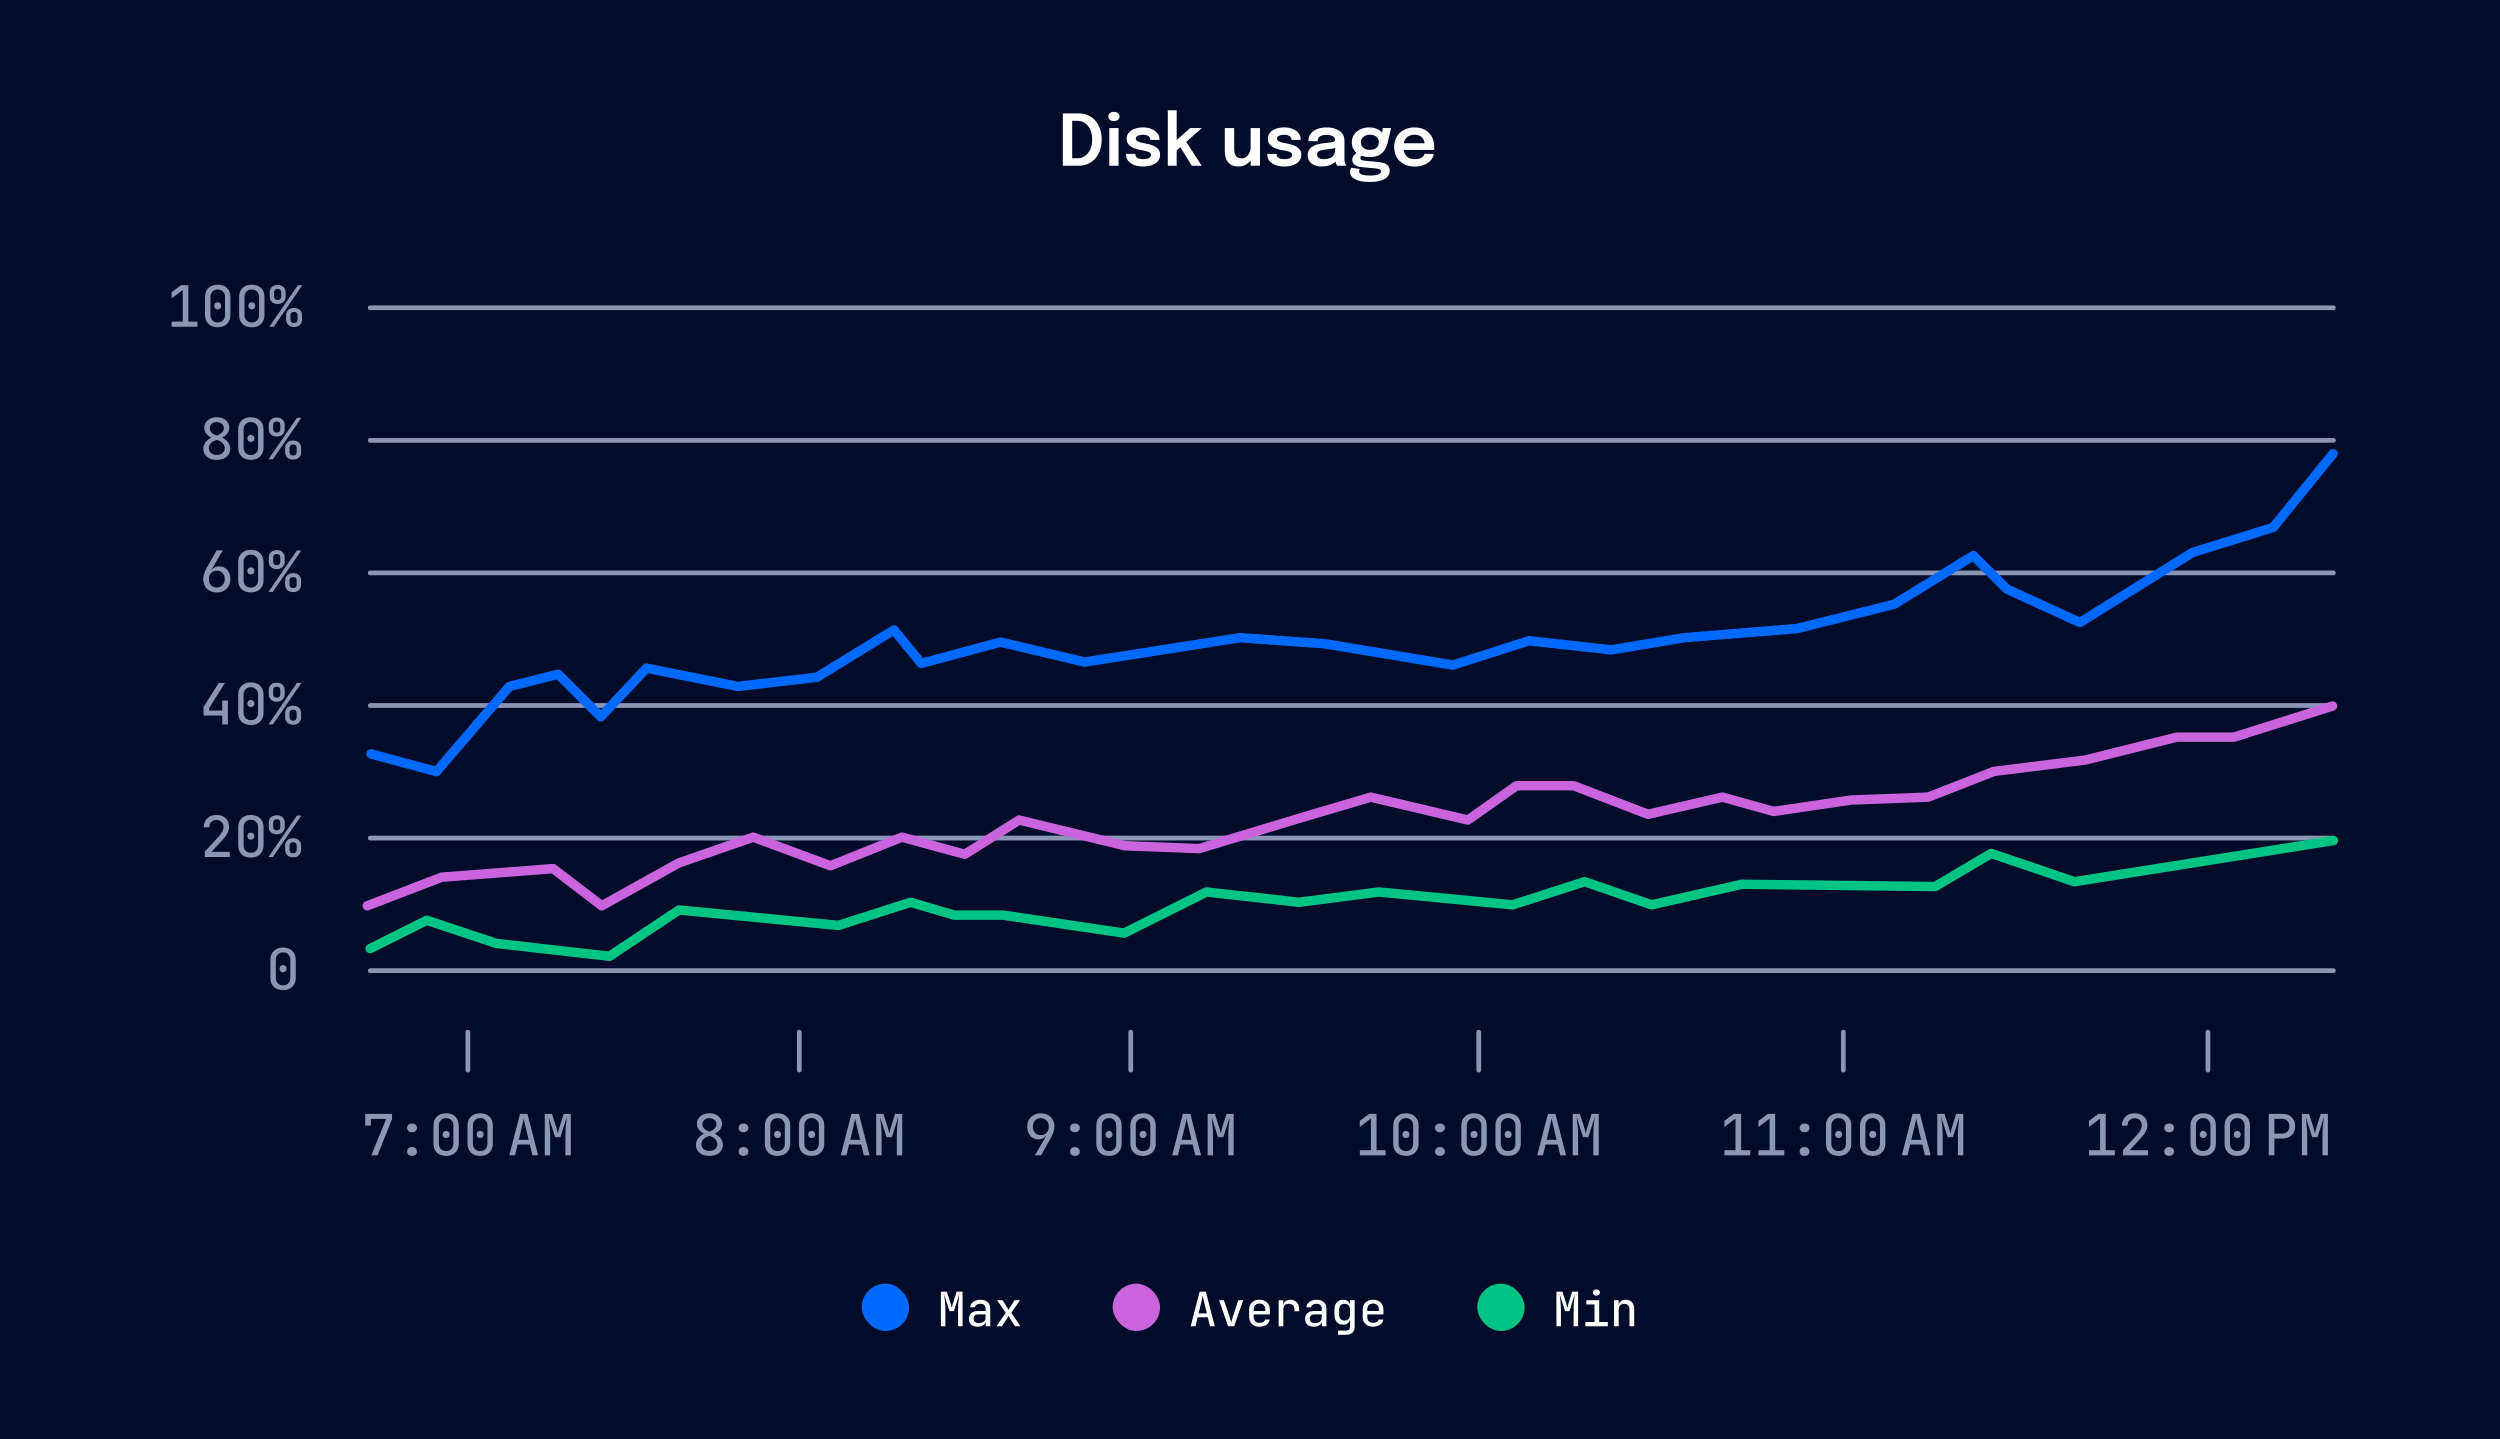 <svg width="528" height="304" viewBox="0 0 528 304" fill="none" xmlns="http://www.w3.org/2000/svg">
<rect width="528" height="304" fill="#000C2A"/>
<rect x="182" y="271.104" width="10" height="10" rx="5" fill="#0069FF"/>
<path d="M198.716 280.104V272.804H199.976L200.736 275.154C200.803 275.374 200.859 275.587 200.906 275.794C200.959 275.994 200.999 276.147 201.026 276.254C201.046 276.147 201.079 275.994 201.126 275.794C201.179 275.587 201.239 275.37 201.306 275.144L202.036 272.804H203.296V280.104H202.346V276.754C202.346 276.14 202.369 275.547 202.416 274.974C202.469 274.394 202.533 273.844 202.606 273.324L201.466 276.914H200.546L199.396 273.344C199.463 273.837 199.523 274.36 199.576 274.914C199.636 275.467 199.666 276.08 199.666 276.754V280.104H198.716ZM206.492 280.204C205.912 280.204 205.455 280.057 205.122 279.764C204.795 279.464 204.632 279.06 204.632 278.554C204.632 278.034 204.802 277.627 205.142 277.334C205.489 277.034 205.959 276.884 206.552 276.884H208.152V276.364C208.152 276.044 208.052 275.797 207.852 275.624C207.659 275.444 207.389 275.354 207.042 275.354C206.729 275.354 206.465 275.424 206.252 275.564C206.045 275.697 205.919 275.874 205.872 276.094H204.902C204.929 275.774 205.039 275.497 205.232 275.264C205.425 275.024 205.679 274.837 205.992 274.704C206.305 274.57 206.659 274.504 207.052 274.504C207.692 274.504 208.199 274.67 208.572 275.004C208.952 275.33 209.142 275.774 209.142 276.334V280.104H208.172V279.084H208.162C208.115 279.43 207.942 279.704 207.642 279.904C207.342 280.104 206.959 280.204 206.492 280.204ZM206.762 279.434C207.162 279.434 207.492 279.334 207.752 279.134C208.019 278.927 208.152 278.664 208.152 278.344V277.594H206.572C206.279 277.594 206.045 277.674 205.872 277.834C205.705 277.994 205.622 278.21 205.622 278.484C205.622 278.784 205.722 279.017 205.922 279.184C206.122 279.35 206.402 279.434 206.762 279.434ZM210.458 280.104L212.408 277.274L210.588 274.604H211.738L212.768 276.214C212.815 276.294 212.858 276.377 212.898 276.464C212.945 276.55 212.981 276.62 213.008 276.674C213.028 276.62 213.058 276.55 213.098 276.464C213.145 276.377 213.191 276.294 213.238 276.214L214.278 274.604H215.418L213.598 277.284L215.538 280.104H214.378L213.258 278.374C213.211 278.3 213.165 278.217 213.118 278.124C213.071 278.024 213.035 277.944 213.008 277.884C212.975 277.944 212.935 278.024 212.888 278.124C212.841 278.217 212.791 278.3 212.738 278.374L211.608 280.104H210.458Z" fill="white"/>
<rect x="235" y="271.104" width="10" height="10" rx="5" fill="#CA64DD"/>
<path d="M251.474 280.104L253.364 272.804H254.674L256.554 280.104H255.544L255.084 278.204H252.944L252.484 280.104H251.474ZM253.144 277.384H254.884L254.364 275.204C254.264 274.804 254.184 274.464 254.124 274.184C254.064 273.904 254.027 273.714 254.014 273.614C254 273.714 253.964 273.904 253.904 274.184C253.844 274.464 253.767 274.8 253.674 275.194L253.144 277.384ZM259.37 280.104L257.47 274.604H258.49L259.73 278.214C259.803 278.427 259.863 278.637 259.91 278.844C259.963 279.05 260.003 279.21 260.03 279.324C260.063 279.21 260.103 279.05 260.15 278.844C260.196 278.637 260.256 278.427 260.33 278.214L261.53 274.604H262.56L260.65 280.104H259.37ZM266.006 280.204C265.566 280.204 265.179 280.117 264.846 279.944C264.519 279.764 264.266 279.517 264.086 279.204C263.906 278.884 263.816 278.51 263.816 278.084V276.614C263.816 276.194 263.906 275.827 264.086 275.514C264.266 275.194 264.519 274.947 264.846 274.774C265.179 274.594 265.566 274.504 266.006 274.504C266.446 274.504 266.829 274.594 267.156 274.774C267.489 274.947 267.746 275.194 267.926 275.514C268.106 275.827 268.196 276.194 268.196 276.614V277.594H264.786V278.084C264.786 278.51 264.889 278.834 265.096 279.054C265.309 279.274 265.613 279.384 266.006 279.384C266.339 279.384 266.606 279.327 266.806 279.214C267.006 279.094 267.133 278.917 267.186 278.684H268.166C268.099 279.15 267.866 279.52 267.466 279.794C267.073 280.067 266.586 280.204 266.006 280.204ZM264.786 276.614V276.884H267.236V276.614C267.236 276.194 267.129 275.874 266.916 275.654C266.709 275.427 266.406 275.314 266.006 275.314C265.606 275.314 265.303 275.427 265.096 275.654C264.889 275.874 264.786 276.194 264.786 276.614ZM270.052 280.104V274.604H271.032V275.654H271.052C271.099 275.287 271.249 275.004 271.502 274.804C271.762 274.604 272.102 274.504 272.522 274.504C273.089 274.504 273.542 274.687 273.882 275.054C274.222 275.42 274.392 275.914 274.392 276.534V276.934H273.392V276.614C273.392 276.22 273.289 275.914 273.082 275.694C272.882 275.474 272.585 275.364 272.192 275.364C271.425 275.364 271.042 275.787 271.042 276.634V280.104H270.052ZM277.488 280.204C276.908 280.204 276.451 280.057 276.118 279.764C275.791 279.464 275.628 279.06 275.628 278.554C275.628 278.034 275.798 277.627 276.138 277.334C276.485 277.034 276.955 276.884 277.548 276.884H279.148V276.364C279.148 276.044 279.048 275.797 278.848 275.624C278.655 275.444 278.385 275.354 278.038 275.354C277.725 275.354 277.461 275.424 277.248 275.564C277.041 275.697 276.915 275.874 276.868 276.094H275.898C275.925 275.774 276.035 275.497 276.228 275.264C276.421 275.024 276.675 274.837 276.988 274.704C277.301 274.57 277.655 274.504 278.048 274.504C278.688 274.504 279.195 274.67 279.568 275.004C279.948 275.33 280.138 275.774 280.138 276.334V280.104H279.168V279.084H279.158C279.111 279.43 278.938 279.704 278.638 279.904C278.338 280.104 277.955 280.204 277.488 280.204ZM277.758 279.434C278.158 279.434 278.488 279.334 278.748 279.134C279.015 278.927 279.148 278.664 279.148 278.344V277.594H277.568C277.275 277.594 277.041 277.674 276.868 277.834C276.701 277.994 276.618 278.21 276.618 278.484C276.618 278.784 276.718 279.017 276.918 279.184C277.118 279.35 277.398 279.434 277.758 279.434ZM282.584 281.904V281.024H284.304C284.851 281.024 285.124 280.764 285.124 280.244V279.614L285.144 278.614H285.124C285.084 278.967 284.934 279.247 284.674 279.454C284.414 279.66 284.077 279.764 283.664 279.764C283.097 279.764 282.651 279.577 282.324 279.204C281.997 278.83 281.834 278.327 281.834 277.694V276.564C281.834 275.93 281.997 275.43 282.324 275.064C282.651 274.69 283.097 274.504 283.664 274.504C284.077 274.504 284.414 274.607 284.674 274.814C284.934 275.014 285.084 275.294 285.124 275.654H285.134L285.124 274.604H286.104V280.254C286.104 280.767 285.944 281.17 285.624 281.464C285.304 281.757 284.864 281.904 284.304 281.904H282.584ZM283.974 278.904C284.327 278.904 284.607 278.794 284.814 278.574C285.021 278.354 285.124 278.044 285.124 277.644V276.614C285.124 276.22 285.021 275.914 284.814 275.694C284.607 275.474 284.327 275.364 283.974 275.364C283.607 275.364 283.324 275.474 283.124 275.694C282.924 275.907 282.824 276.214 282.824 276.614V277.644C282.824 278.05 282.924 278.364 283.124 278.584C283.324 278.797 283.607 278.904 283.974 278.904ZM289.99 280.204C289.55 280.204 289.164 280.117 288.83 279.944C288.504 279.764 288.25 279.517 288.07 279.204C287.89 278.884 287.8 278.51 287.8 278.084V276.614C287.8 276.194 287.89 275.827 288.07 275.514C288.25 275.194 288.504 274.947 288.83 274.774C289.164 274.594 289.55 274.504 289.99 274.504C290.43 274.504 290.814 274.594 291.14 274.774C291.474 274.947 291.73 275.194 291.91 275.514C292.09 275.827 292.18 276.194 292.18 276.614V277.594H288.77V278.084C288.77 278.51 288.874 278.834 289.08 279.054C289.294 279.274 289.597 279.384 289.99 279.384C290.324 279.384 290.59 279.327 290.79 279.214C290.99 279.094 291.117 278.917 291.17 278.684H292.15C292.084 279.15 291.85 279.52 291.45 279.794C291.057 280.067 290.57 280.204 289.99 280.204ZM288.77 276.614V276.884H291.22V276.614C291.22 276.194 291.114 275.874 290.9 275.654C290.694 275.427 290.39 275.314 289.99 275.314C289.59 275.314 289.287 275.427 289.08 275.654C288.874 275.874 288.77 276.194 288.77 276.614Z" fill="white"/>
<rect x="312" y="271.104" width="10" height="10" rx="5" fill="#00C483"/>
<path d="M328.716 280.104V272.804H329.976L330.736 275.154C330.803 275.374 330.859 275.587 330.906 275.794C330.959 275.994 330.999 276.147 331.026 276.254C331.046 276.147 331.079 275.994 331.126 275.794C331.179 275.587 331.239 275.37 331.306 275.144L332.036 272.804H333.296V280.104H332.346V276.754C332.346 276.14 332.369 275.547 332.416 274.974C332.469 274.394 332.533 273.844 332.606 273.324L331.466 276.914H330.546L329.396 273.344C329.463 273.837 329.523 274.36 329.576 274.914C329.636 275.467 329.666 276.08 329.666 276.754V280.104H328.716ZM334.832 280.104V279.204H336.762V275.504H335.032V274.604H337.752V279.204H339.562V280.104H334.832ZM337.162 273.634C336.935 273.634 336.755 273.577 336.622 273.464C336.489 273.344 336.422 273.184 336.422 272.984C336.422 272.777 336.489 272.614 336.622 272.494C336.755 272.374 336.935 272.314 337.162 272.314C337.389 272.314 337.569 272.374 337.702 272.494C337.835 272.614 337.902 272.777 337.902 272.984C337.902 273.184 337.835 273.344 337.702 273.464C337.569 273.577 337.389 273.634 337.162 273.634ZM340.878 280.104V274.604H341.858V275.654H341.878C341.925 275.287 342.075 275.004 342.328 274.804C342.581 274.604 342.918 274.504 343.338 274.504C343.885 274.504 344.321 274.677 344.648 275.024C344.975 275.37 345.138 275.837 345.138 276.424V280.104H344.148V276.534C344.148 276.16 344.048 275.874 343.848 275.674C343.648 275.467 343.375 275.364 343.028 275.364C342.668 275.364 342.385 275.474 342.178 275.694C341.971 275.907 341.868 276.214 341.868 276.614V280.104H340.878Z" fill="white"/>
<path d="M224.468 35.007V23.944H227.775C228.51 23.944 229.178 24.077 229.778 24.342C230.378 24.602 230.893 24.974 231.323 25.459C231.753 25.944 232.085 26.527 232.32 27.207C232.555 27.882 232.673 28.634 232.673 29.464C232.673 30.294 232.555 31.049 232.32 31.729C232.085 32.404 231.753 32.987 231.323 33.477C230.893 33.967 230.378 34.344 229.778 34.609C229.178 34.874 228.51 35.007 227.775 35.007H224.468ZM226.448 34.414L225.555 33.432H227.52C228.12 33.432 228.655 33.272 229.125 32.952C229.6 32.627 229.975 32.169 230.25 31.579C230.525 30.984 230.663 30.279 230.663 29.464C230.663 28.644 230.525 27.939 230.25 27.349C229.975 26.759 229.6 26.307 229.125 25.992C228.655 25.677 228.12 25.519 227.52 25.519H225.555L226.448 24.537V34.414ZM234.282 35.007V27.042H236.232V35.007H234.282ZM235.264 25.572C234.944 25.572 234.664 25.487 234.424 25.317C234.189 25.142 234.072 24.899 234.072 24.589C234.072 24.284 234.189 24.047 234.424 23.877C234.664 23.707 234.944 23.622 235.264 23.622C235.579 23.622 235.854 23.707 236.089 23.877C236.324 24.047 236.442 24.284 236.442 24.589C236.442 24.899 236.324 25.142 236.089 25.317C235.854 25.487 235.579 25.572 235.264 25.572ZM241.404 35.172C240.929 35.172 240.476 35.119 240.046 35.014C239.621 34.909 239.241 34.752 238.906 34.542C238.576 34.332 238.314 34.072 238.119 33.762C237.929 33.447 237.834 33.084 237.834 32.674C237.834 32.644 237.834 32.614 237.834 32.584C237.834 32.554 237.834 32.527 237.834 32.502H239.799C239.799 32.527 239.799 32.549 239.799 32.569C239.799 32.584 239.799 32.607 239.799 32.637C239.799 32.962 239.946 33.207 240.241 33.372C240.541 33.532 240.949 33.612 241.464 33.612C241.744 33.612 242.006 33.582 242.251 33.522C242.501 33.462 242.701 33.369 242.851 33.244C243.006 33.119 243.084 32.959 243.084 32.764C243.084 32.449 242.921 32.224 242.596 32.089C242.276 31.954 241.771 31.832 241.081 31.722C240.701 31.657 240.326 31.569 239.956 31.459C239.586 31.349 239.249 31.202 238.944 31.017C238.644 30.832 238.401 30.602 238.216 30.327C238.036 30.052 237.946 29.717 237.946 29.322C237.946 28.797 238.101 28.357 238.411 28.002C238.726 27.642 239.146 27.369 239.671 27.184C240.201 26.999 240.784 26.907 241.419 26.907C242.029 26.907 242.596 27.007 243.121 27.207C243.646 27.407 244.069 27.694 244.389 28.069C244.714 28.444 244.876 28.897 244.876 29.427C244.876 29.447 244.876 29.469 244.876 29.494C244.876 29.514 244.876 29.532 244.876 29.547H242.926C242.926 29.532 242.926 29.517 242.926 29.502C242.926 29.487 242.926 29.469 242.926 29.449C242.926 29.219 242.854 29.032 242.709 28.887C242.564 28.742 242.376 28.634 242.146 28.564C241.916 28.494 241.674 28.459 241.419 28.459C241.194 28.459 240.961 28.484 240.721 28.534C240.481 28.579 240.281 28.662 240.121 28.782C239.961 28.897 239.881 29.059 239.881 29.269C239.881 29.469 239.964 29.632 240.129 29.757C240.294 29.882 240.524 29.987 240.819 30.072C241.114 30.152 241.454 30.224 241.839 30.289C242.204 30.349 242.571 30.432 242.941 30.537C243.316 30.642 243.659 30.782 243.969 30.957C244.279 31.132 244.529 31.362 244.719 31.647C244.914 31.927 245.011 32.274 245.011 32.689C245.011 33.129 244.911 33.504 244.711 33.814C244.511 34.124 244.239 34.382 243.894 34.587C243.554 34.787 243.169 34.934 242.739 35.029C242.309 35.124 241.864 35.172 241.404 35.172ZM246.638 35.007V23.284H248.513V30.154L248.086 29.944L251.378 27.042H253.831L249.931 30.514L250.373 29.704L253.793 35.007H251.708L249.083 30.754L249.563 30.837L248.288 31.977L248.513 31.099V35.007H246.638ZM261.544 35.157C260.979 35.157 260.509 35.062 260.134 34.872C259.764 34.682 259.472 34.432 259.257 34.122C259.047 33.812 258.897 33.469 258.807 33.094C258.722 32.719 258.679 32.344 258.679 31.969C258.679 31.784 258.679 31.592 258.679 31.392C258.679 31.192 258.679 30.989 258.679 30.784V27.042H260.659V30.477C260.659 30.657 260.659 30.829 260.659 30.994C260.659 31.159 260.659 31.314 260.659 31.459C260.659 31.814 260.702 32.144 260.787 32.449C260.872 32.749 261.027 32.992 261.252 33.177C261.482 33.362 261.804 33.454 262.219 33.454C262.614 33.454 262.954 33.339 263.239 33.109C263.524 32.874 263.744 32.579 263.899 32.224C264.059 31.869 264.139 31.509 264.139 31.144L264.814 31.594C264.814 32.079 264.739 32.537 264.589 32.967C264.439 33.392 264.222 33.769 263.937 34.099C263.652 34.429 263.307 34.689 262.902 34.879C262.502 35.064 262.049 35.157 261.544 35.157ZM264.139 35.007V27.042H266.112V35.007H264.139ZM271.228 35.172C270.753 35.172 270.301 35.119 269.871 35.014C269.446 34.909 269.066 34.752 268.731 34.542C268.401 34.332 268.138 34.072 267.943 33.762C267.753 33.447 267.658 33.084 267.658 32.674C267.658 32.644 267.658 32.614 267.658 32.584C267.658 32.554 267.658 32.527 267.658 32.502H269.623C269.623 32.527 269.623 32.549 269.623 32.569C269.623 32.584 269.623 32.607 269.623 32.637C269.623 32.962 269.771 33.207 270.066 33.372C270.366 33.532 270.773 33.612 271.288 33.612C271.568 33.612 271.831 33.582 272.076 33.522C272.326 33.462 272.526 33.369 272.676 33.244C272.831 33.119 272.908 32.959 272.908 32.764C272.908 32.449 272.746 32.224 272.421 32.089C272.101 31.954 271.596 31.832 270.906 31.722C270.526 31.657 270.151 31.569 269.781 31.459C269.411 31.349 269.073 31.202 268.768 31.017C268.468 30.832 268.226 30.602 268.041 30.327C267.861 30.052 267.771 29.717 267.771 29.322C267.771 28.797 267.926 28.357 268.236 28.002C268.551 27.642 268.971 27.369 269.496 27.184C270.026 26.999 270.608 26.907 271.243 26.907C271.853 26.907 272.421 27.007 272.946 27.207C273.471 27.407 273.893 27.694 274.213 28.069C274.538 28.444 274.701 28.897 274.701 29.427C274.701 29.447 274.701 29.469 274.701 29.494C274.701 29.514 274.701 29.532 274.701 29.547H272.751C272.751 29.532 272.751 29.517 272.751 29.502C272.751 29.487 272.751 29.469 272.751 29.449C272.751 29.219 272.678 29.032 272.533 28.887C272.388 28.742 272.201 28.634 271.971 28.564C271.741 28.494 271.498 28.459 271.243 28.459C271.018 28.459 270.786 28.484 270.546 28.534C270.306 28.579 270.106 28.662 269.946 28.782C269.786 28.897 269.706 29.059 269.706 29.269C269.706 29.469 269.788 29.632 269.953 29.757C270.118 29.882 270.348 29.987 270.643 30.072C270.938 30.152 271.278 30.224 271.663 30.289C272.028 30.349 272.396 30.432 272.766 30.537C273.141 30.642 273.483 30.782 273.793 30.957C274.103 31.132 274.353 31.362 274.543 31.647C274.738 31.927 274.836 32.274 274.836 32.689C274.836 33.129 274.736 33.504 274.536 33.814C274.336 34.124 274.063 34.382 273.718 34.587C273.378 34.787 272.993 34.934 272.563 35.029C272.133 35.124 271.688 35.172 271.228 35.172ZM279.193 35.172C278.598 35.172 278.075 35.079 277.625 34.894C277.175 34.704 276.823 34.432 276.568 34.077C276.313 33.722 276.185 33.294 276.185 32.794C276.185 32.249 276.333 31.802 276.628 31.452C276.928 31.097 277.33 30.824 277.835 30.634C278.34 30.439 278.9 30.314 279.515 30.259C280.425 30.169 281.06 30.084 281.42 30.004C281.785 29.919 281.968 29.784 281.968 29.599C281.968 29.594 281.968 29.592 281.968 29.592C281.968 29.587 281.968 29.584 281.968 29.584C281.968 29.234 281.81 28.964 281.495 28.774C281.18 28.584 280.735 28.489 280.16 28.489C279.555 28.489 279.09 28.597 278.765 28.812C278.445 29.022 278.285 29.357 278.285 29.817H276.335C276.335 29.192 276.5 28.664 276.83 28.234C277.165 27.799 277.623 27.469 278.203 27.244C278.783 27.019 279.44 26.907 280.175 26.907C280.86 26.907 281.488 27.009 282.058 27.214C282.628 27.419 283.085 27.729 283.43 28.144C283.775 28.559 283.948 29.077 283.948 29.697C283.948 29.802 283.948 29.907 283.948 30.012C283.948 30.117 283.948 30.222 283.948 30.327V33.327C283.948 33.517 283.953 33.704 283.963 33.889C283.978 34.069 284.005 34.232 284.045 34.377C284.095 34.537 284.155 34.672 284.225 34.782C284.295 34.892 284.35 34.967 284.39 35.007H282.44C282.405 34.972 282.355 34.904 282.29 34.804C282.23 34.699 282.175 34.579 282.125 34.444C282.075 34.294 282.038 34.134 282.013 33.964C281.988 33.789 281.975 33.597 281.975 33.387L282.365 33.657C282.215 33.962 281.985 34.229 281.675 34.459C281.37 34.684 281.005 34.859 280.58 34.984C280.155 35.109 279.693 35.172 279.193 35.172ZM279.673 33.619C280.083 33.619 280.463 33.549 280.813 33.409C281.163 33.269 281.445 33.054 281.66 32.764C281.875 32.469 281.983 32.092 281.983 31.632V30.567L282.463 31.107C282.143 31.227 281.758 31.327 281.308 31.407C280.858 31.482 280.403 31.542 279.943 31.587C279.353 31.642 278.908 31.744 278.608 31.894C278.313 32.044 278.165 32.289 278.165 32.629C278.165 32.959 278.29 33.207 278.54 33.372C278.79 33.537 279.168 33.619 279.673 33.619ZM291.134 34.219C291.604 34.264 292.017 34.352 292.372 34.482C292.727 34.612 293.004 34.804 293.204 35.059C293.404 35.319 293.504 35.664 293.504 36.094C293.504 36.574 293.342 36.989 293.017 37.339C292.692 37.689 292.214 37.959 291.584 38.149C290.959 38.339 290.189 38.434 289.274 38.434C287.944 38.434 286.922 38.242 286.207 37.857C285.492 37.477 285.134 36.959 285.134 36.304C285.134 36.119 285.157 35.952 285.202 35.802C285.247 35.652 285.302 35.527 285.367 35.427L287.174 35.689C287.144 35.729 287.114 35.792 287.084 35.877C287.054 35.967 287.039 36.074 287.039 36.199C287.039 36.509 287.247 36.732 287.662 36.867C288.082 37.007 288.639 37.077 289.334 37.077C289.844 37.077 290.269 37.042 290.609 36.972C290.954 36.902 291.214 36.802 291.389 36.672C291.569 36.542 291.659 36.389 291.659 36.214C291.659 35.954 291.542 35.787 291.307 35.712C291.072 35.637 290.792 35.587 290.467 35.562L287.444 35.284C286.904 35.229 286.459 35.069 286.109 34.804C285.764 34.539 285.592 34.189 285.592 33.754C285.592 33.489 285.662 33.244 285.802 33.019C285.947 32.794 286.112 32.607 286.297 32.457C286.482 32.302 286.639 32.207 286.769 32.172L287.894 32.727C287.789 32.742 287.664 32.809 287.519 32.929C287.379 33.049 287.309 33.192 287.309 33.357C287.309 33.512 287.379 33.642 287.519 33.747C287.659 33.847 287.929 33.917 288.329 33.957L291.134 34.219ZM292.027 27.042H293.797L293.077 30.132C292.942 30.712 292.724 31.232 292.424 31.692C292.124 32.152 291.724 32.514 291.224 32.779C290.724 33.044 290.094 33.177 289.334 33.177C288.544 33.177 287.862 33.049 287.287 32.794C286.717 32.534 286.277 32.172 285.967 31.707C285.657 31.237 285.502 30.697 285.502 30.087C285.502 29.462 285.659 28.912 285.974 28.437C286.294 27.957 286.732 27.582 287.287 27.312C287.847 27.042 288.479 26.907 289.184 26.907C289.754 26.907 290.267 27.002 290.722 27.192C291.177 27.377 291.539 27.619 291.809 27.919C292.084 28.219 292.232 28.539 292.252 28.879L291.809 28.962L292.027 27.042ZM289.327 31.654C289.712 31.654 290.044 31.592 290.324 31.467C290.604 31.342 290.822 31.162 290.977 30.927C291.132 30.687 291.209 30.397 291.209 30.057C291.209 29.722 291.132 29.434 290.977 29.194C290.822 28.954 290.604 28.772 290.324 28.647C290.044 28.517 289.714 28.452 289.334 28.452C288.964 28.452 288.637 28.517 288.352 28.647C288.067 28.777 287.842 28.964 287.677 29.209C287.517 29.449 287.437 29.737 287.437 30.072C287.437 30.407 287.514 30.694 287.669 30.934C287.829 31.169 288.049 31.349 288.329 31.474C288.614 31.594 288.947 31.654 289.327 31.654ZM295.538 31.662V30.259H301.11L300.885 30.634C300.885 30.604 300.885 30.572 300.885 30.537C300.885 30.497 300.885 30.464 300.885 30.439C300.885 30.094 300.808 29.772 300.653 29.472C300.498 29.167 300.263 28.922 299.948 28.737C299.633 28.547 299.233 28.452 298.748 28.452C298.268 28.452 297.85 28.554 297.495 28.759C297.145 28.959 296.873 29.249 296.678 29.629C296.488 30.009 296.393 30.464 296.393 30.994C296.393 31.539 296.485 32.009 296.67 32.404C296.855 32.794 297.125 33.094 297.48 33.304C297.84 33.509 298.278 33.612 298.793 33.612C299.143 33.612 299.445 33.579 299.7 33.514C299.955 33.449 300.163 33.362 300.323 33.252C300.488 33.137 300.61 33.014 300.69 32.884C300.775 32.754 300.825 32.624 300.84 32.494H302.805C302.775 32.829 302.663 33.157 302.468 33.477C302.278 33.792 302.01 34.079 301.665 34.339C301.32 34.594 300.9 34.799 300.405 34.954C299.915 35.104 299.355 35.179 298.725 35.179C297.87 35.179 297.123 35.004 296.483 34.654C295.843 34.304 295.343 33.817 294.983 33.192C294.628 32.567 294.45 31.852 294.45 31.047C294.45 30.222 294.63 29.499 294.99 28.879C295.355 28.259 295.86 27.777 296.505 27.432C297.15 27.082 297.89 26.907 298.725 26.907C299.585 26.907 300.328 27.082 300.953 27.432C301.583 27.782 302.068 28.269 302.408 28.894C302.748 29.514 302.918 30.237 302.918 31.062C302.918 31.167 302.915 31.279 302.91 31.399C302.905 31.519 302.898 31.607 302.888 31.662H295.538Z" fill="white"/>
<path d="M98.814 217.993L98.814 226.006" stroke="#8A96B5" stroke-linecap="round"/>
<path d="M78.424 244.006L81.567 236.314H78.328V237.73H77.139V235.246H82.803V236.338L79.731 244.006H78.424ZM87.023 239.134C86.711 239.134 86.459 239.05 86.267 238.882C86.083 238.714 85.991 238.49 85.991 238.21C85.991 237.93 86.083 237.706 86.267 237.538C86.459 237.37 86.711 237.286 87.023 237.286C87.335 237.286 87.583 237.37 87.767 237.538C87.959 237.706 88.055 237.93 88.055 238.21C88.055 238.49 87.959 238.714 87.767 238.882C87.583 239.05 87.335 239.134 87.023 239.134ZM87.023 244.126C86.711 244.126 86.459 244.042 86.267 243.874C86.083 243.706 85.991 243.482 85.991 243.202C85.991 242.922 86.083 242.698 86.267 242.53C86.459 242.354 86.711 242.266 87.023 242.266C87.335 242.266 87.583 242.354 87.767 242.53C87.959 242.698 88.055 242.922 88.055 243.202C88.055 243.482 87.959 243.706 87.767 243.874C87.583 244.042 87.335 244.126 87.023 244.126ZM94.218 244.126C93.394 244.126 92.742 243.894 92.262 243.43C91.782 242.958 91.542 242.326 91.542 241.534V237.718C91.542 236.926 91.782 236.298 92.262 235.834C92.742 235.362 93.394 235.126 94.218 235.126C95.042 235.126 95.694 235.362 96.174 235.834C96.654 236.298 96.894 236.926 96.894 237.718V241.534C96.894 242.054 96.782 242.51 96.558 242.902C96.342 243.286 96.034 243.586 95.634 243.802C95.234 244.018 94.762 244.126 94.218 244.126ZM94.218 243.106C94.682 243.106 95.054 242.962 95.334 242.674C95.614 242.378 95.754 241.998 95.754 241.534V237.718C95.754 237.254 95.614 236.878 95.334 236.59C95.054 236.294 94.682 236.146 94.218 236.146C93.754 236.146 93.382 236.294 93.102 236.59C92.822 236.878 92.682 237.254 92.682 237.718V241.534C92.682 241.998 92.822 242.378 93.102 242.674C93.382 242.962 93.754 243.106 94.218 243.106ZM94.218 240.346C93.994 240.346 93.814 240.278 93.678 240.142C93.55 239.998 93.486 239.814 93.486 239.59C93.486 239.366 93.55 239.186 93.678 239.05C93.814 238.914 93.994 238.846 94.218 238.846C94.442 238.846 94.622 238.914 94.758 239.05C94.894 239.186 94.962 239.366 94.962 239.59C94.962 239.814 94.894 239.998 94.758 240.142C94.622 240.278 94.442 240.346 94.218 240.346ZM101.413 244.126C100.589 244.126 99.938 243.894 99.457 243.43C98.978 242.958 98.737 242.326 98.737 241.534V237.718C98.737 236.926 98.978 236.298 99.457 235.834C99.938 235.362 100.589 235.126 101.413 235.126C102.237 235.126 102.889 235.362 103.369 235.834C103.849 236.298 104.089 236.926 104.089 237.718V241.534C104.089 242.054 103.977 242.51 103.753 242.902C103.537 243.286 103.229 243.586 102.829 243.802C102.429 244.018 101.957 244.126 101.413 244.126ZM101.413 243.106C101.877 243.106 102.249 242.962 102.529 242.674C102.809 242.378 102.949 241.998 102.949 241.534V237.718C102.949 237.254 102.809 236.878 102.529 236.59C102.249 236.294 101.877 236.146 101.413 236.146C100.949 236.146 100.577 236.294 100.297 236.59C100.017 236.878 99.877 237.254 99.877 237.718V241.534C99.877 241.998 100.017 242.378 100.297 242.674C100.577 242.962 100.949 243.106 101.413 243.106ZM101.413 240.346C101.189 240.346 101.009 240.278 100.873 240.142C100.745 239.998 100.681 239.814 100.681 239.59C100.681 239.366 100.745 239.186 100.873 239.05C101.009 238.914 101.189 238.846 101.413 238.846C101.637 238.846 101.817 238.914 101.953 239.05C102.089 239.186 102.157 239.366 102.157 239.59C102.157 239.814 102.089 239.998 101.953 240.142C101.817 240.278 101.637 240.346 101.413 240.346ZM107.561 244.006L109.829 235.246H111.401L113.657 244.006H112.445L111.893 241.726H109.325L108.773 244.006H107.561ZM109.565 240.742H111.653L111.029 238.126C110.909 237.646 110.813 237.238 110.741 236.902C110.669 236.566 110.625 236.338 110.609 236.218C110.593 236.338 110.549 236.566 110.477 236.902C110.405 237.238 110.313 237.642 110.201 238.114L109.565 240.742ZM115.056 244.006V235.246H116.568L117.48 238.066C117.56 238.33 117.628 238.586 117.684 238.834C117.748 239.074 117.796 239.258 117.828 239.386C117.852 239.258 117.892 239.074 117.948 238.834C118.012 238.586 118.084 238.326 118.164 238.054L119.04 235.246H120.552V244.006H119.412V239.986C119.412 239.25 119.44 238.538 119.496 237.85C119.56 237.154 119.636 236.494 119.724 235.87L118.356 240.178H117.252L115.872 235.894C115.952 236.486 116.024 237.114 116.088 237.778C116.16 238.442 116.196 239.178 116.196 239.986V244.006H115.056Z" fill="#8A96B5"/>
<path d="M168.813 217.993L168.813 226.006" stroke="#8A96B5" stroke-linecap="round"/>
<path d="M149.828 244.126C149.26 244.126 148.76 244.03 148.328 243.838C147.904 243.638 147.572 243.362 147.332 243.01C147.1 242.658 146.984 242.254 146.984 241.798C146.984 241.302 147.136 240.846 147.44 240.43C147.752 240.006 148.172 239.674 148.7 239.434C148.196 239.186 147.816 238.886 147.56 238.534C147.304 238.174 147.176 237.786 147.176 237.37C147.176 236.938 147.288 236.554 147.512 236.218C147.744 235.874 148.06 235.606 148.46 235.414C148.86 235.214 149.316 235.114 149.828 235.114C150.34 235.114 150.796 235.214 151.196 235.414C151.596 235.606 151.908 235.874 152.132 236.218C152.364 236.554 152.48 236.938 152.48 237.37C152.48 237.786 152.352 238.17 152.096 238.522C151.84 238.874 151.46 239.178 150.956 239.434C151.484 239.682 151.9 240.014 152.204 240.43C152.516 240.846 152.672 241.302 152.672 241.798C152.672 242.254 152.552 242.658 152.312 243.01C152.08 243.362 151.748 243.638 151.316 243.838C150.892 244.03 150.396 244.126 149.828 244.126ZM149.492 238.858L149.828 238.99L150.116 238.87C150.476 238.734 150.764 238.538 150.98 238.282C151.204 238.018 151.316 237.734 151.316 237.43C151.316 237.054 151.176 236.75 150.896 236.518C150.624 236.278 150.268 236.158 149.828 236.158C149.388 236.158 149.028 236.278 148.748 236.518C148.476 236.75 148.34 237.054 148.34 237.43C148.34 237.742 148.444 238.026 148.652 238.282C148.868 238.538 149.148 238.73 149.492 238.858ZM149.828 243.082C150.332 243.082 150.736 242.95 151.04 242.686C151.352 242.422 151.508 242.078 151.508 241.654C151.508 241.318 151.4 241.014 151.184 240.742C150.976 240.462 150.688 240.246 150.32 240.094L149.828 239.902L149.312 240.106C148.944 240.25 148.656 240.462 148.448 240.742C148.248 241.022 148.148 241.322 148.148 241.642C148.148 242.074 148.3 242.422 148.604 242.686C148.916 242.95 149.324 243.082 149.828 243.082ZM157.023 239.134C156.711 239.134 156.459 239.05 156.267 238.882C156.083 238.714 155.991 238.49 155.991 238.21C155.991 237.93 156.083 237.706 156.267 237.538C156.459 237.37 156.711 237.286 157.023 237.286C157.335 237.286 157.583 237.37 157.767 237.538C157.959 237.706 158.055 237.93 158.055 238.21C158.055 238.49 157.959 238.714 157.767 238.882C157.583 239.05 157.335 239.134 157.023 239.134ZM157.023 244.126C156.711 244.126 156.459 244.042 156.267 243.874C156.083 243.706 155.991 243.482 155.991 243.202C155.991 242.922 156.083 242.698 156.267 242.53C156.459 242.354 156.711 242.266 157.023 242.266C157.335 242.266 157.583 242.354 157.767 242.53C157.959 242.698 158.055 242.922 158.055 243.202C158.055 243.482 157.959 243.706 157.767 243.874C157.583 244.042 157.335 244.126 157.023 244.126ZM164.218 244.126C163.394 244.126 162.742 243.894 162.262 243.43C161.782 242.958 161.542 242.326 161.542 241.534V237.718C161.542 236.926 161.782 236.298 162.262 235.834C162.742 235.362 163.394 235.126 164.218 235.126C165.042 235.126 165.694 235.362 166.174 235.834C166.654 236.298 166.894 236.926 166.894 237.718V241.534C166.894 242.054 166.782 242.51 166.558 242.902C166.342 243.286 166.034 243.586 165.634 243.802C165.234 244.018 164.762 244.126 164.218 244.126ZM164.218 243.106C164.682 243.106 165.054 242.962 165.334 242.674C165.614 242.378 165.754 241.998 165.754 241.534V237.718C165.754 237.254 165.614 236.878 165.334 236.59C165.054 236.294 164.682 236.146 164.218 236.146C163.754 236.146 163.382 236.294 163.102 236.59C162.822 236.878 162.682 237.254 162.682 237.718V241.534C162.682 241.998 162.822 242.378 163.102 242.674C163.382 242.962 163.754 243.106 164.218 243.106ZM164.218 240.346C163.994 240.346 163.814 240.278 163.678 240.142C163.55 239.998 163.486 239.814 163.486 239.59C163.486 239.366 163.55 239.186 163.678 239.05C163.814 238.914 163.994 238.846 164.218 238.846C164.442 238.846 164.622 238.914 164.758 239.05C164.894 239.186 164.962 239.366 164.962 239.59C164.962 239.814 164.894 239.998 164.758 240.142C164.622 240.278 164.442 240.346 164.218 240.346ZM171.413 244.126C170.589 244.126 169.937 243.894 169.457 243.43C168.977 242.958 168.737 242.326 168.737 241.534V237.718C168.737 236.926 168.977 236.298 169.457 235.834C169.937 235.362 170.589 235.126 171.413 235.126C172.237 235.126 172.889 235.362 173.369 235.834C173.849 236.298 174.089 236.926 174.089 237.718V241.534C174.089 242.054 173.977 242.51 173.753 242.902C173.537 243.286 173.229 243.586 172.829 243.802C172.429 244.018 171.957 244.126 171.413 244.126ZM171.413 243.106C171.877 243.106 172.249 242.962 172.529 242.674C172.809 242.378 172.949 241.998 172.949 241.534V237.718C172.949 237.254 172.809 236.878 172.529 236.59C172.249 236.294 171.877 236.146 171.413 236.146C170.949 236.146 170.577 236.294 170.297 236.59C170.017 236.878 169.877 237.254 169.877 237.718V241.534C169.877 241.998 170.017 242.378 170.297 242.674C170.577 242.962 170.949 243.106 171.413 243.106ZM171.413 240.346C171.189 240.346 171.009 240.278 170.873 240.142C170.745 239.998 170.681 239.814 170.681 239.59C170.681 239.366 170.745 239.186 170.873 239.05C171.009 238.914 171.189 238.846 171.413 238.846C171.637 238.846 171.817 238.914 171.953 239.05C172.089 239.186 172.157 239.366 172.157 239.59C172.157 239.814 172.089 239.998 171.953 240.142C171.817 240.278 171.637 240.346 171.413 240.346ZM177.561 244.006L179.829 235.246H181.401L183.657 244.006H182.445L181.893 241.726H179.325L178.773 244.006H177.561ZM179.565 240.742H181.653L181.029 238.126C180.909 237.646 180.813 237.238 180.741 236.902C180.669 236.566 180.625 236.338 180.609 236.218C180.593 236.338 180.549 236.566 180.477 236.902C180.405 237.238 180.313 237.642 180.201 238.114L179.565 240.742ZM185.056 244.006V235.246H186.568L187.48 238.066C187.56 238.33 187.628 238.586 187.684 238.834C187.748 239.074 187.796 239.258 187.828 239.386C187.852 239.258 187.892 239.074 187.948 238.834C188.012 238.586 188.084 238.326 188.164 238.054L189.04 235.246H190.552V244.006H189.412V239.986C189.412 239.25 189.44 238.538 189.496 237.85C189.56 237.154 189.636 236.494 189.724 235.87L188.356 240.178H187.252L185.872 235.894C185.952 236.486 186.024 237.114 186.088 237.778C186.16 238.442 186.196 239.178 186.196 239.986V244.006H185.056Z" fill="#8A96B5"/>
<path d="M238.813 217.993L238.813 226.006" stroke="#8A96B5" stroke-linecap="round"/>
<path d="M218.568 244.006L220.932 239.95L220.884 239.914C220.732 240.138 220.524 240.314 220.26 240.442C219.996 240.57 219.696 240.634 219.36 240.634C218.88 240.634 218.46 240.526 218.1 240.31C217.74 240.086 217.46 239.774 217.26 239.374C217.06 238.974 216.96 238.506 216.96 237.97C216.96 237.402 217.08 236.906 217.32 236.482C217.56 236.058 217.892 235.726 218.316 235.486C218.748 235.246 219.248 235.126 219.816 235.126C220.392 235.126 220.896 235.246 221.328 235.486C221.76 235.718 222.096 236.046 222.336 236.47C222.576 236.894 222.696 237.386 222.696 237.946C222.696 238.33 222.624 238.726 222.48 239.134C222.336 239.542 222.136 239.97 221.88 240.418L219.888 244.006H218.568ZM219.828 239.734C220.332 239.734 220.736 239.57 221.04 239.242C221.352 238.914 221.508 238.482 221.508 237.946C221.508 237.418 221.352 236.99 221.04 236.662C220.736 236.334 220.332 236.17 219.828 236.17C219.324 236.17 218.916 236.334 218.604 236.662C218.3 236.99 218.148 237.418 218.148 237.946C218.148 238.482 218.3 238.914 218.604 239.242C218.916 239.57 219.324 239.734 219.828 239.734ZM227.023 239.134C226.711 239.134 226.459 239.05 226.267 238.882C226.083 238.714 225.991 238.49 225.991 238.21C225.991 237.93 226.083 237.706 226.267 237.538C226.459 237.37 226.711 237.286 227.023 237.286C227.335 237.286 227.583 237.37 227.767 237.538C227.959 237.706 228.055 237.93 228.055 238.21C228.055 238.49 227.959 238.714 227.767 238.882C227.583 239.05 227.335 239.134 227.023 239.134ZM227.023 244.126C226.711 244.126 226.459 244.042 226.267 243.874C226.083 243.706 225.991 243.482 225.991 243.202C225.991 242.922 226.083 242.698 226.267 242.53C226.459 242.354 226.711 242.266 227.023 242.266C227.335 242.266 227.583 242.354 227.767 242.53C227.959 242.698 228.055 242.922 228.055 243.202C228.055 243.482 227.959 243.706 227.767 243.874C227.583 244.042 227.335 244.126 227.023 244.126ZM234.218 244.126C233.394 244.126 232.742 243.894 232.262 243.43C231.782 242.958 231.542 242.326 231.542 241.534V237.718C231.542 236.926 231.782 236.298 232.262 235.834C232.742 235.362 233.394 235.126 234.218 235.126C235.042 235.126 235.694 235.362 236.174 235.834C236.654 236.298 236.894 236.926 236.894 237.718V241.534C236.894 242.054 236.782 242.51 236.558 242.902C236.342 243.286 236.034 243.586 235.634 243.802C235.234 244.018 234.762 244.126 234.218 244.126ZM234.218 243.106C234.682 243.106 235.054 242.962 235.334 242.674C235.614 242.378 235.754 241.998 235.754 241.534V237.718C235.754 237.254 235.614 236.878 235.334 236.59C235.054 236.294 234.682 236.146 234.218 236.146C233.754 236.146 233.382 236.294 233.102 236.59C232.822 236.878 232.682 237.254 232.682 237.718V241.534C232.682 241.998 232.822 242.378 233.102 242.674C233.382 242.962 233.754 243.106 234.218 243.106ZM234.218 240.346C233.994 240.346 233.814 240.278 233.678 240.142C233.55 239.998 233.486 239.814 233.486 239.59C233.486 239.366 233.55 239.186 233.678 239.05C233.814 238.914 233.994 238.846 234.218 238.846C234.442 238.846 234.622 238.914 234.758 239.05C234.894 239.186 234.962 239.366 234.962 239.59C234.962 239.814 234.894 239.998 234.758 240.142C234.622 240.278 234.442 240.346 234.218 240.346ZM241.413 244.126C240.589 244.126 239.937 243.894 239.457 243.43C238.977 242.958 238.737 242.326 238.737 241.534V237.718C238.737 236.926 238.977 236.298 239.457 235.834C239.937 235.362 240.589 235.126 241.413 235.126C242.237 235.126 242.889 235.362 243.369 235.834C243.849 236.298 244.089 236.926 244.089 237.718V241.534C244.089 242.054 243.977 242.51 243.753 242.902C243.537 243.286 243.229 243.586 242.829 243.802C242.429 244.018 241.957 244.126 241.413 244.126ZM241.413 243.106C241.877 243.106 242.249 242.962 242.529 242.674C242.809 242.378 242.949 241.998 242.949 241.534V237.718C242.949 237.254 242.809 236.878 242.529 236.59C242.249 236.294 241.877 236.146 241.413 236.146C240.949 236.146 240.577 236.294 240.297 236.59C240.017 236.878 239.877 237.254 239.877 237.718V241.534C239.877 241.998 240.017 242.378 240.297 242.674C240.577 242.962 240.949 243.106 241.413 243.106ZM241.413 240.346C241.189 240.346 241.009 240.278 240.873 240.142C240.745 239.998 240.681 239.814 240.681 239.59C240.681 239.366 240.745 239.186 240.873 239.05C241.009 238.914 241.189 238.846 241.413 238.846C241.637 238.846 241.817 238.914 241.953 239.05C242.089 239.186 242.157 239.366 242.157 239.59C242.157 239.814 242.089 239.998 241.953 240.142C241.817 240.278 241.637 240.346 241.413 240.346ZM247.561 244.006L249.829 235.246H251.401L253.657 244.006H252.445L251.893 241.726H249.325L248.773 244.006H247.561ZM249.565 240.742H251.653L251.029 238.126C250.909 237.646 250.813 237.238 250.741 236.902C250.669 236.566 250.625 236.338 250.609 236.218C250.593 236.338 250.549 236.566 250.477 236.902C250.405 237.238 250.313 237.642 250.201 238.114L249.565 240.742ZM255.056 244.006V235.246H256.568L257.48 238.066C257.56 238.33 257.628 238.586 257.684 238.834C257.748 239.074 257.796 239.258 257.828 239.386C257.852 239.258 257.892 239.074 257.948 238.834C258.012 238.586 258.084 238.326 258.164 238.054L259.04 235.246H260.552V244.006H259.412V239.986C259.412 239.25 259.44 238.538 259.496 237.85C259.56 237.154 259.636 236.494 259.724 235.87L258.356 240.178H257.252L255.872 235.894C255.952 236.486 256.024 237.114 256.088 237.778C256.16 238.442 256.196 239.178 256.196 239.986V244.006H255.056Z" fill="#8A96B5"/>
<path d="M312.313 217.993L312.313 226.006" stroke="#8A96B5" stroke-linecap="round"/>
<path d="M287.198 244.006V242.926H289.538V236.254L287.186 238.018V236.722L289.178 235.246H290.726V242.926H292.646V244.006H287.198ZM296.925 244.126C296.101 244.126 295.449 243.894 294.969 243.43C294.489 242.958 294.249 242.326 294.249 241.534V237.718C294.249 236.926 294.489 236.298 294.969 235.834C295.449 235.362 296.101 235.126 296.925 235.126C297.749 235.126 298.401 235.362 298.881 235.834C299.361 236.298 299.601 236.926 299.601 237.718V241.534C299.601 242.054 299.489 242.51 299.265 242.902C299.049 243.286 298.741 243.586 298.341 243.802C297.941 244.018 297.469 244.126 296.925 244.126ZM296.925 243.106C297.389 243.106 297.761 242.962 298.041 242.674C298.321 242.378 298.461 241.998 298.461 241.534V237.718C298.461 237.254 298.321 236.878 298.041 236.59C297.761 236.294 297.389 236.146 296.925 236.146C296.461 236.146 296.089 236.294 295.809 236.59C295.529 236.878 295.389 237.254 295.389 237.718V241.534C295.389 241.998 295.529 242.378 295.809 242.674C296.089 242.962 296.461 243.106 296.925 243.106ZM296.925 240.346C296.701 240.346 296.521 240.278 296.385 240.142C296.257 239.998 296.193 239.814 296.193 239.59C296.193 239.366 296.257 239.186 296.385 239.05C296.521 238.914 296.701 238.846 296.925 238.846C297.149 238.846 297.329 238.914 297.465 239.05C297.601 239.186 297.669 239.366 297.669 239.59C297.669 239.814 297.601 239.998 297.465 240.142C297.329 240.278 297.149 240.346 296.925 240.346ZM304.121 239.134C303.809 239.134 303.557 239.05 303.365 238.882C303.181 238.714 303.089 238.49 303.089 238.21C303.089 237.93 303.181 237.706 303.365 237.538C303.557 237.37 303.809 237.286 304.121 237.286C304.433 237.286 304.681 237.37 304.865 237.538C305.057 237.706 305.153 237.93 305.153 238.21C305.153 238.49 305.057 238.714 304.865 238.882C304.681 239.05 304.433 239.134 304.121 239.134ZM304.121 244.126C303.809 244.126 303.557 244.042 303.365 243.874C303.181 243.706 303.089 243.482 303.089 243.202C303.089 242.922 303.181 242.698 303.365 242.53C303.557 242.354 303.809 242.266 304.121 242.266C304.433 242.266 304.681 242.354 304.865 242.53C305.057 242.698 305.153 242.922 305.153 243.202C305.153 243.482 305.057 243.706 304.865 243.874C304.681 244.042 304.433 244.126 304.121 244.126ZM311.316 244.126C310.492 244.126 309.84 243.894 309.36 243.43C308.88 242.958 308.64 242.326 308.64 241.534V237.718C308.64 236.926 308.88 236.298 309.36 235.834C309.84 235.362 310.492 235.126 311.316 235.126C312.14 235.126 312.792 235.362 313.272 235.834C313.752 236.298 313.992 236.926 313.992 237.718V241.534C313.992 242.054 313.88 242.51 313.656 242.902C313.44 243.286 313.132 243.586 312.732 243.802C312.332 244.018 311.86 244.126 311.316 244.126ZM311.316 243.106C311.78 243.106 312.152 242.962 312.432 242.674C312.712 242.378 312.852 241.998 312.852 241.534V237.718C312.852 237.254 312.712 236.878 312.432 236.59C312.152 236.294 311.78 236.146 311.316 236.146C310.852 236.146 310.48 236.294 310.2 236.59C309.92 236.878 309.78 237.254 309.78 237.718V241.534C309.78 241.998 309.92 242.378 310.2 242.674C310.48 242.962 310.852 243.106 311.316 243.106ZM311.316 240.346C311.092 240.346 310.912 240.278 310.776 240.142C310.648 239.998 310.584 239.814 310.584 239.59C310.584 239.366 310.648 239.186 310.776 239.05C310.912 238.914 311.092 238.846 311.316 238.846C311.54 238.846 311.72 238.914 311.856 239.05C311.992 239.186 312.06 239.366 312.06 239.59C312.06 239.814 311.992 239.998 311.856 240.142C311.72 240.278 311.54 240.346 311.316 240.346ZM318.511 244.126C317.687 244.126 317.035 243.894 316.555 243.43C316.075 242.958 315.835 242.326 315.835 241.534V237.718C315.835 236.926 316.075 236.298 316.555 235.834C317.035 235.362 317.687 235.126 318.511 235.126C319.335 235.126 319.987 235.362 320.467 235.834C320.947 236.298 321.187 236.926 321.187 237.718V241.534C321.187 242.054 321.075 242.51 320.851 242.902C320.635 243.286 320.327 243.586 319.927 243.802C319.527 244.018 319.055 244.126 318.511 244.126ZM318.511 243.106C318.975 243.106 319.347 242.962 319.627 242.674C319.907 242.378 320.047 241.998 320.047 241.534V237.718C320.047 237.254 319.907 236.878 319.627 236.59C319.347 236.294 318.975 236.146 318.511 236.146C318.047 236.146 317.675 236.294 317.395 236.59C317.115 236.878 316.975 237.254 316.975 237.718V241.534C316.975 241.998 317.115 242.378 317.395 242.674C317.675 242.962 318.047 243.106 318.511 243.106ZM318.511 240.346C318.287 240.346 318.107 240.278 317.971 240.142C317.843 239.998 317.779 239.814 317.779 239.59C317.779 239.366 317.843 239.186 317.971 239.05C318.107 238.914 318.287 238.846 318.511 238.846C318.735 238.846 318.915 238.914 319.051 239.05C319.187 239.186 319.255 239.366 319.255 239.59C319.255 239.814 319.187 239.998 319.051 240.142C318.915 240.278 318.735 240.346 318.511 240.346ZM324.658 244.006L326.926 235.246H328.498L330.754 244.006H329.542L328.99 241.726H326.422L325.87 244.006H324.658ZM326.662 240.742H328.75L328.126 238.126C328.006 237.646 327.91 237.238 327.838 236.902C327.766 236.566 327.722 236.338 327.706 236.218C327.69 236.338 327.646 236.566 327.574 236.902C327.502 237.238 327.41 237.642 327.298 238.114L326.662 240.742ZM332.154 244.006V235.246H333.666L334.578 238.066C334.658 238.33 334.726 238.586 334.782 238.834C334.846 239.074 334.894 239.258 334.926 239.386C334.95 239.258 334.99 239.074 335.046 238.834C335.11 238.586 335.182 238.326 335.262 238.054L336.138 235.246H337.65V244.006H336.51V239.986C336.51 239.25 336.538 238.538 336.594 237.85C336.658 237.154 336.734 236.494 336.822 235.87L335.454 240.178H334.35L332.97 235.894C333.05 236.486 333.122 237.114 333.186 237.778C333.258 238.442 333.294 239.178 333.294 239.986V244.006H332.154Z" fill="#8A96B5"/>
<path d="M389.313 217.993L389.313 226.006" stroke="#8A96B5" stroke-linecap="round"/>
<path d="M364.198 244.006V242.926H366.538V236.254L364.186 238.018V236.722L366.178 235.246H367.726V242.926H369.646V244.006H364.198ZM371.393 244.006V242.926H373.733V236.254L371.381 238.018V236.722L373.373 235.246H374.921V242.926H376.841V244.006H371.393ZM381.121 239.134C380.809 239.134 380.557 239.05 380.365 238.882C380.181 238.714 380.089 238.49 380.089 238.21C380.089 237.93 380.181 237.706 380.365 237.538C380.557 237.37 380.809 237.286 381.121 237.286C381.433 237.286 381.681 237.37 381.865 237.538C382.057 237.706 382.153 237.93 382.153 238.21C382.153 238.49 382.057 238.714 381.865 238.882C381.681 239.05 381.433 239.134 381.121 239.134ZM381.121 244.126C380.809 244.126 380.557 244.042 380.365 243.874C380.181 243.706 380.089 243.482 380.089 243.202C380.089 242.922 380.181 242.698 380.365 242.53C380.557 242.354 380.809 242.266 381.121 242.266C381.433 242.266 381.681 242.354 381.865 242.53C382.057 242.698 382.153 242.922 382.153 243.202C382.153 243.482 382.057 243.706 381.865 243.874C381.681 244.042 381.433 244.126 381.121 244.126ZM388.316 244.126C387.492 244.126 386.84 243.894 386.36 243.43C385.88 242.958 385.64 242.326 385.64 241.534V237.718C385.64 236.926 385.88 236.298 386.36 235.834C386.84 235.362 387.492 235.126 388.316 235.126C389.14 235.126 389.792 235.362 390.272 235.834C390.752 236.298 390.992 236.926 390.992 237.718V241.534C390.992 242.054 390.88 242.51 390.656 242.902C390.44 243.286 390.132 243.586 389.732 243.802C389.332 244.018 388.86 244.126 388.316 244.126ZM388.316 243.106C388.78 243.106 389.152 242.962 389.432 242.674C389.712 242.378 389.852 241.998 389.852 241.534V237.718C389.852 237.254 389.712 236.878 389.432 236.59C389.152 236.294 388.78 236.146 388.316 236.146C387.852 236.146 387.48 236.294 387.2 236.59C386.92 236.878 386.78 237.254 386.78 237.718V241.534C386.78 241.998 386.92 242.378 387.2 242.674C387.48 242.962 387.852 243.106 388.316 243.106ZM388.316 240.346C388.092 240.346 387.912 240.278 387.776 240.142C387.648 239.998 387.584 239.814 387.584 239.59C387.584 239.366 387.648 239.186 387.776 239.05C387.912 238.914 388.092 238.846 388.316 238.846C388.54 238.846 388.72 238.914 388.856 239.05C388.992 239.186 389.06 239.366 389.06 239.59C389.06 239.814 388.992 239.998 388.856 240.142C388.72 240.278 388.54 240.346 388.316 240.346ZM395.511 244.126C394.687 244.126 394.035 243.894 393.555 243.43C393.075 242.958 392.835 242.326 392.835 241.534V237.718C392.835 236.926 393.075 236.298 393.555 235.834C394.035 235.362 394.687 235.126 395.511 235.126C396.335 235.126 396.987 235.362 397.467 235.834C397.947 236.298 398.187 236.926 398.187 237.718V241.534C398.187 242.054 398.075 242.51 397.851 242.902C397.635 243.286 397.327 243.586 396.927 243.802C396.527 244.018 396.055 244.126 395.511 244.126ZM395.511 243.106C395.975 243.106 396.347 242.962 396.627 242.674C396.907 242.378 397.047 241.998 397.047 241.534V237.718C397.047 237.254 396.907 236.878 396.627 236.59C396.347 236.294 395.975 236.146 395.511 236.146C395.047 236.146 394.675 236.294 394.395 236.59C394.115 236.878 393.975 237.254 393.975 237.718V241.534C393.975 241.998 394.115 242.378 394.395 242.674C394.675 242.962 395.047 243.106 395.511 243.106ZM395.511 240.346C395.287 240.346 395.107 240.278 394.971 240.142C394.843 239.998 394.779 239.814 394.779 239.59C394.779 239.366 394.843 239.186 394.971 239.05C395.107 238.914 395.287 238.846 395.511 238.846C395.735 238.846 395.915 238.914 396.051 239.05C396.187 239.186 396.255 239.366 396.255 239.59C396.255 239.814 396.187 239.998 396.051 240.142C395.915 240.278 395.735 240.346 395.511 240.346ZM401.658 244.006L403.926 235.246H405.498L407.754 244.006H406.542L405.99 241.726H403.422L402.87 244.006H401.658ZM403.662 240.742H405.75L405.126 238.126C405.006 237.646 404.91 237.238 404.838 236.902C404.766 236.566 404.722 236.338 404.706 236.218C404.69 236.338 404.646 236.566 404.574 236.902C404.502 237.238 404.41 237.642 404.298 238.114L403.662 240.742ZM409.154 244.006V235.246H410.666L411.578 238.066C411.658 238.33 411.726 238.586 411.782 238.834C411.846 239.074 411.894 239.258 411.926 239.386C411.95 239.258 411.99 239.074 412.046 238.834C412.11 238.586 412.182 238.326 412.262 238.054L413.138 235.246H414.65V244.006H413.51V239.986C413.51 239.25 413.538 238.538 413.594 237.85C413.658 237.154 413.734 236.494 413.822 235.87L412.454 240.178H411.35L409.97 235.894C410.05 236.486 410.122 237.114 410.186 237.778C410.258 238.442 410.294 239.178 410.294 239.986V244.006H409.154Z" fill="#8A96B5"/>
<path d="M466.313 217.993L466.313 226.006" stroke="#8A96B5" stroke-linecap="round"/>
<path d="M441.198 244.006V242.926H443.538V236.254L441.186 238.018V236.722L443.178 235.246H444.726V242.926H446.646V244.006H441.198ZM448.393 244.006V242.866L451.225 239.806C451.609 239.39 451.889 239.018 452.065 238.69C452.249 238.354 452.341 238.022 452.341 237.694C452.341 237.23 452.205 236.862 451.933 236.59C451.669 236.318 451.309 236.182 450.853 236.182C450.389 236.182 450.021 236.322 449.749 236.602C449.477 236.882 449.341 237.262 449.341 237.742H448.153C448.169 236.942 448.421 236.306 448.909 235.834C449.397 235.362 450.045 235.126 450.853 235.126C451.677 235.126 452.329 235.358 452.809 235.822C453.289 236.278 453.529 236.898 453.529 237.682C453.529 238.114 453.405 238.558 453.157 239.014C452.917 239.47 452.529 239.982 451.993 240.55L449.785 242.926H453.661V244.006H448.393ZM458.121 239.134C457.809 239.134 457.557 239.05 457.365 238.882C457.181 238.714 457.089 238.49 457.089 238.21C457.089 237.93 457.181 237.706 457.365 237.538C457.557 237.37 457.809 237.286 458.121 237.286C458.433 237.286 458.681 237.37 458.865 237.538C459.057 237.706 459.153 237.93 459.153 238.21C459.153 238.49 459.057 238.714 458.865 238.882C458.681 239.05 458.433 239.134 458.121 239.134ZM458.121 244.126C457.809 244.126 457.557 244.042 457.365 243.874C457.181 243.706 457.089 243.482 457.089 243.202C457.089 242.922 457.181 242.698 457.365 242.53C457.557 242.354 457.809 242.266 458.121 242.266C458.433 242.266 458.681 242.354 458.865 242.53C459.057 242.698 459.153 242.922 459.153 243.202C459.153 243.482 459.057 243.706 458.865 243.874C458.681 244.042 458.433 244.126 458.121 244.126ZM465.316 244.126C464.492 244.126 463.84 243.894 463.36 243.43C462.88 242.958 462.64 242.326 462.64 241.534V237.718C462.64 236.926 462.88 236.298 463.36 235.834C463.84 235.362 464.492 235.126 465.316 235.126C466.14 235.126 466.792 235.362 467.272 235.834C467.752 236.298 467.992 236.926 467.992 237.718V241.534C467.992 242.054 467.88 242.51 467.656 242.902C467.44 243.286 467.132 243.586 466.732 243.802C466.332 244.018 465.86 244.126 465.316 244.126ZM465.316 243.106C465.78 243.106 466.152 242.962 466.432 242.674C466.712 242.378 466.852 241.998 466.852 241.534V237.718C466.852 237.254 466.712 236.878 466.432 236.59C466.152 236.294 465.78 236.146 465.316 236.146C464.852 236.146 464.48 236.294 464.2 236.59C463.92 236.878 463.78 237.254 463.78 237.718V241.534C463.78 241.998 463.92 242.378 464.2 242.674C464.48 242.962 464.852 243.106 465.316 243.106ZM465.316 240.346C465.092 240.346 464.912 240.278 464.776 240.142C464.648 239.998 464.584 239.814 464.584 239.59C464.584 239.366 464.648 239.186 464.776 239.05C464.912 238.914 465.092 238.846 465.316 238.846C465.54 238.846 465.72 238.914 465.856 239.05C465.992 239.186 466.06 239.366 466.06 239.59C466.06 239.814 465.992 239.998 465.856 240.142C465.72 240.278 465.54 240.346 465.316 240.346ZM472.511 244.126C471.687 244.126 471.035 243.894 470.555 243.43C470.075 242.958 469.835 242.326 469.835 241.534V237.718C469.835 236.926 470.075 236.298 470.555 235.834C471.035 235.362 471.687 235.126 472.511 235.126C473.335 235.126 473.987 235.362 474.467 235.834C474.947 236.298 475.187 236.926 475.187 237.718V241.534C475.187 242.054 475.075 242.51 474.851 242.902C474.635 243.286 474.327 243.586 473.927 243.802C473.527 244.018 473.055 244.126 472.511 244.126ZM472.511 243.106C472.975 243.106 473.347 242.962 473.627 242.674C473.907 242.378 474.047 241.998 474.047 241.534V237.718C474.047 237.254 473.907 236.878 473.627 236.59C473.347 236.294 472.975 236.146 472.511 236.146C472.047 236.146 471.675 236.294 471.395 236.59C471.115 236.878 470.975 237.254 470.975 237.718V241.534C470.975 241.998 471.115 242.378 471.395 242.674C471.675 242.962 472.047 243.106 472.511 243.106ZM472.511 240.346C472.287 240.346 472.107 240.278 471.971 240.142C471.843 239.998 471.779 239.814 471.779 239.59C471.779 239.366 471.843 239.186 471.971 239.05C472.107 238.914 472.287 238.846 472.511 238.846C472.735 238.846 472.915 238.914 473.051 239.05C473.187 239.186 473.255 239.366 473.255 239.59C473.255 239.814 473.187 239.998 473.051 240.142C472.915 240.278 472.735 240.346 472.511 240.346ZM479.162 244.006V235.246H482.006C482.566 235.246 483.05 235.354 483.458 235.57C483.866 235.786 484.182 236.09 484.406 236.482C484.63 236.866 484.742 237.326 484.742 237.862C484.742 238.39 484.63 238.85 484.406 239.242C484.182 239.626 483.862 239.926 483.446 240.142C483.038 240.358 482.558 240.466 482.006 240.466H480.35V244.006H479.162ZM480.35 239.41H482.006C482.47 239.41 482.838 239.27 483.11 238.99C483.382 238.702 483.518 238.326 483.518 237.862C483.518 237.39 483.382 237.014 483.11 236.734C482.838 236.446 482.47 236.302 482.006 236.302H480.35V239.41ZM486.154 244.006V235.246H487.666L488.578 238.066C488.658 238.33 488.726 238.586 488.782 238.834C488.846 239.074 488.894 239.258 488.926 239.386C488.95 239.258 488.99 239.074 489.046 238.834C489.11 238.586 489.182 238.326 489.262 238.054L490.138 235.246H491.65V244.006H490.51V239.986C490.51 239.25 490.538 238.538 490.594 237.85C490.658 237.154 490.734 236.494 490.822 235.87L489.454 240.178H488.35L486.97 235.894C487.05 236.486 487.122 237.114 487.186 237.778C487.258 238.442 487.294 239.178 487.294 239.986V244.006H486.154Z" fill="#8A96B5"/>
<path d="M36.255 69V67.92H38.594V61.248L36.242 63.012V61.716L38.234 60.24H39.782V67.92H41.703V69H36.255ZM45.982 69.12C45.158 69.12 44.506 68.888 44.026 68.424C43.546 67.952 43.306 67.32 43.306 66.528V62.712C43.306 61.92 43.546 61.292 44.026 60.828C44.506 60.356 45.158 60.12 45.982 60.12C46.806 60.12 47.458 60.356 47.938 60.828C48.418 61.292 48.658 61.92 48.658 62.712V66.528C48.658 67.048 48.546 67.504 48.322 67.896C48.106 68.28 47.798 68.58 47.398 68.796C46.998 69.012 46.526 69.12 45.982 69.12ZM45.982 68.1C46.446 68.1 46.818 67.956 47.098 67.668C47.378 67.372 47.518 66.992 47.518 66.528V62.712C47.518 62.248 47.378 61.872 47.098 61.584C46.818 61.288 46.446 61.14 45.982 61.14C45.518 61.14 45.146 61.288 44.866 61.584C44.586 61.872 44.446 62.248 44.446 62.712V66.528C44.446 66.992 44.586 67.372 44.866 67.668C45.146 67.956 45.518 68.1 45.982 68.1ZM45.982 65.34C45.758 65.34 45.578 65.272 45.442 65.136C45.314 64.992 45.25 64.808 45.25 64.584C45.25 64.36 45.314 64.18 45.442 64.044C45.578 63.908 45.758 63.84 45.982 63.84C46.206 63.84 46.386 63.908 46.522 64.044C46.658 64.18 46.726 64.36 46.726 64.584C46.726 64.808 46.658 64.992 46.522 65.136C46.386 65.272 46.206 65.34 45.982 65.34ZM53.177 69.12C52.353 69.12 51.701 68.888 51.221 68.424C50.741 67.952 50.501 67.32 50.501 66.528V62.712C50.501 61.92 50.741 61.292 51.221 60.828C51.701 60.356 52.353 60.12 53.177 60.12C54.001 60.12 54.653 60.356 55.133 60.828C55.613 61.292 55.853 61.92 55.853 62.712V66.528C55.853 67.048 55.741 67.504 55.517 67.896C55.301 68.28 54.993 68.58 54.593 68.796C54.193 69.012 53.721 69.12 53.177 69.12ZM53.177 68.1C53.641 68.1 54.013 67.956 54.293 67.668C54.573 67.372 54.713 66.992 54.713 66.528V62.712C54.713 62.248 54.573 61.872 54.293 61.584C54.013 61.288 53.641 61.14 53.177 61.14C52.713 61.14 52.341 61.288 52.061 61.584C51.781 61.872 51.641 62.248 51.641 62.712V66.528C51.641 66.992 51.781 67.372 52.061 67.668C52.341 67.956 52.713 68.1 53.177 68.1ZM53.177 65.34C52.953 65.34 52.773 65.272 52.637 65.136C52.509 64.992 52.445 64.808 52.445 64.584C52.445 64.36 52.509 64.18 52.637 64.044C52.773 63.908 52.953 63.84 53.177 63.84C53.401 63.84 53.581 63.908 53.717 64.044C53.853 64.18 53.921 64.36 53.921 64.584C53.921 64.808 53.853 64.992 53.717 65.136C53.581 65.272 53.401 65.34 53.177 65.34ZM58.645 64.2C58.141 64.2 57.733 64.056 57.42 63.768C57.108 63.48 56.953 63.084 56.953 62.58V61.8C56.953 61.296 57.108 60.9 57.42 60.612C57.733 60.324 58.141 60.18 58.645 60.18C59.148 60.18 59.553 60.324 59.856 60.612C60.169 60.9 60.325 61.296 60.325 61.8V62.58C60.325 63.084 60.169 63.48 59.856 63.768C59.553 64.056 59.148 64.2 58.645 64.2ZM56.892 69L62.916 60.24H63.852L57.828 69H56.892ZM58.645 63.36C59.148 63.36 59.401 63.1 59.401 62.58V61.8C59.401 61.28 59.148 61.02 58.645 61.02C58.141 61.02 57.889 61.28 57.889 61.8V62.58C57.889 63.1 58.141 63.36 58.645 63.36ZM62.1 69.06C61.596 69.06 61.188 68.916 60.877 68.628C60.572 68.34 60.42 67.944 60.42 67.44V66.66C60.42 66.156 60.572 65.76 60.877 65.472C61.188 65.184 61.596 65.04 62.1 65.04C62.612 65.04 63.02 65.184 63.325 65.472C63.636 65.76 63.792 66.156 63.792 66.66V67.44C63.792 67.944 63.636 68.34 63.325 68.628C63.02 68.916 62.612 69.06 62.1 69.06ZM62.1 68.208C62.605 68.208 62.856 67.952 62.856 67.44V66.66C62.856 66.14 62.605 65.88 62.1 65.88C61.596 65.88 61.344 66.14 61.344 66.66V67.44C61.344 67.952 61.596 68.208 62.1 68.208Z" fill="#8A96B5"/>
<path d="M78.186 65H492.813" stroke="#8A96B5" stroke-linecap="round"/>
<path d="M45.786 97.12C45.218 97.12 44.718 97.024 44.286 96.832C43.862 96.632 43.531 96.356 43.291 96.004C43.059 95.652 42.943 95.248 42.943 94.792C42.943 94.296 43.094 93.84 43.398 93.424C43.711 93 44.13 92.668 44.658 92.428C44.154 92.18 43.775 91.88 43.519 91.528C43.263 91.168 43.135 90.78 43.135 90.364C43.135 89.932 43.246 89.548 43.471 89.212C43.703 88.868 44.019 88.6 44.419 88.408C44.819 88.208 45.275 88.108 45.786 88.108C46.298 88.108 46.755 88.208 47.154 88.408C47.554 88.6 47.867 88.868 48.09 89.212C48.322 89.548 48.438 89.932 48.438 90.364C48.438 90.78 48.31 91.164 48.054 91.516C47.798 91.868 47.419 92.172 46.914 92.428C47.443 92.676 47.858 93.008 48.163 93.424C48.474 93.84 48.63 94.296 48.63 94.792C48.63 95.248 48.511 95.652 48.27 96.004C48.038 96.356 47.706 96.632 47.275 96.832C46.85 97.024 46.355 97.12 45.786 97.12ZM45.45 91.852L45.786 91.984L46.075 91.864C46.434 91.728 46.722 91.532 46.938 91.276C47.163 91.012 47.275 90.728 47.275 90.424C47.275 90.048 47.135 89.744 46.855 89.512C46.583 89.272 46.227 89.152 45.786 89.152C45.346 89.152 44.986 89.272 44.706 89.512C44.434 89.744 44.298 90.048 44.298 90.424C44.298 90.736 44.403 91.02 44.611 91.276C44.827 91.532 45.106 91.724 45.45 91.852ZM45.786 96.076C46.291 96.076 46.694 95.944 46.998 95.68C47.31 95.416 47.467 95.072 47.467 94.648C47.467 94.312 47.358 94.008 47.142 93.736C46.934 93.456 46.647 93.24 46.279 93.088L45.786 92.896L45.27 93.1C44.903 93.244 44.614 93.456 44.407 93.736C44.206 94.016 44.106 94.316 44.106 94.636C44.106 95.068 44.258 95.416 44.562 95.68C44.874 95.944 45.282 96.076 45.786 96.076ZM52.982 97.12C52.158 97.12 51.506 96.888 51.026 96.424C50.546 95.952 50.306 95.32 50.306 94.528V90.712C50.306 89.92 50.546 89.292 51.026 88.828C51.506 88.356 52.158 88.12 52.982 88.12C53.806 88.12 54.458 88.356 54.938 88.828C55.418 89.292 55.658 89.92 55.658 90.712V94.528C55.658 95.048 55.546 95.504 55.322 95.896C55.106 96.28 54.798 96.58 54.398 96.796C53.998 97.012 53.526 97.12 52.982 97.12ZM52.982 96.1C53.446 96.1 53.818 95.956 54.098 95.668C54.378 95.372 54.518 94.992 54.518 94.528V90.712C54.518 90.248 54.378 89.872 54.098 89.584C53.818 89.288 53.446 89.14 52.982 89.14C52.518 89.14 52.146 89.288 51.866 89.584C51.586 89.872 51.446 90.248 51.446 90.712V94.528C51.446 94.992 51.586 95.372 51.866 95.668C52.146 95.956 52.518 96.1 52.982 96.1ZM52.982 93.34C52.758 93.34 52.578 93.272 52.442 93.136C52.314 92.992 52.25 92.808 52.25 92.584C52.25 92.36 52.314 92.18 52.442 92.044C52.578 91.908 52.758 91.84 52.982 91.84C53.206 91.84 53.386 91.908 53.522 92.044C53.658 92.18 53.726 92.36 53.726 92.584C53.726 92.808 53.658 92.992 53.522 93.136C53.386 93.272 53.206 93.34 52.982 93.34ZM58.449 92.2C57.945 92.2 57.537 92.056 57.225 91.768C56.913 91.48 56.757 91.084 56.757 90.58V89.8C56.757 89.296 56.913 88.9 57.225 88.612C57.537 88.324 57.945 88.18 58.449 88.18C58.953 88.18 59.357 88.324 59.661 88.612C59.973 88.9 60.129 89.296 60.129 89.8V90.58C60.129 91.084 59.973 91.48 59.661 91.768C59.357 92.056 58.953 92.2 58.449 92.2ZM56.697 97L62.721 88.24H63.657L57.633 97H56.697ZM58.449 91.36C58.953 91.36 59.205 91.1 59.205 90.58V89.8C59.205 89.28 58.953 89.02 58.449 89.02C57.945 89.02 57.693 89.28 57.693 89.8V90.58C57.693 91.1 57.945 91.36 58.449 91.36ZM61.905 97.06C61.401 97.06 60.993 96.916 60.681 96.628C60.377 96.34 60.225 95.944 60.225 95.44V94.66C60.225 94.156 60.377 93.76 60.681 93.472C60.993 93.184 61.401 93.04 61.905 93.04C62.417 93.04 62.825 93.184 63.129 93.472C63.441 93.76 63.597 94.156 63.597 94.66V95.44C63.597 95.944 63.441 96.34 63.129 96.628C62.825 96.916 62.417 97.06 61.905 97.06ZM61.905 96.208C62.409 96.208 62.661 95.952 62.661 95.44V94.66C62.661 94.14 62.409 93.88 61.905 93.88C61.401 93.88 61.149 94.14 61.149 94.66V95.44C61.149 95.952 61.401 96.208 61.905 96.208Z" fill="#8A96B5"/>
<path d="M78.186 93H492.813" stroke="#8A96B5" stroke-linecap="round"/>
<path d="M45.798 125.12C45.222 125.12 44.718 125.004 44.286 124.772C43.855 124.532 43.519 124.2 43.279 123.776C43.038 123.352 42.919 122.856 42.919 122.288C42.919 121.912 42.986 121.52 43.123 121.112C43.267 120.704 43.467 120.276 43.722 119.828L45.763 116.24H47.059L44.67 120.308L44.718 120.344C44.87 120.12 45.078 119.944 45.343 119.816C45.614 119.68 45.919 119.612 46.255 119.612C46.734 119.612 47.154 119.724 47.514 119.948C47.874 120.172 48.154 120.484 48.355 120.884C48.554 121.284 48.654 121.748 48.654 122.276C48.654 122.844 48.535 123.344 48.294 123.776C48.054 124.2 47.718 124.532 47.286 124.772C46.862 125.004 46.367 125.12 45.798 125.12ZM45.786 124.076C46.291 124.076 46.694 123.916 46.998 123.596C47.31 123.268 47.467 122.836 47.467 122.3C47.467 121.772 47.31 121.344 46.998 121.016C46.694 120.688 46.291 120.524 45.786 120.524C45.282 120.524 44.874 120.688 44.562 121.016C44.258 121.344 44.106 121.772 44.106 122.3C44.106 122.836 44.258 123.268 44.562 123.596C44.874 123.916 45.282 124.076 45.786 124.076ZM52.982 125.12C52.158 125.12 51.506 124.888 51.026 124.424C50.546 123.952 50.306 123.32 50.306 122.528V118.712C50.306 117.92 50.546 117.292 51.026 116.828C51.506 116.356 52.158 116.12 52.982 116.12C53.806 116.12 54.458 116.356 54.938 116.828C55.418 117.292 55.658 117.92 55.658 118.712V122.528C55.658 123.048 55.546 123.504 55.322 123.896C55.106 124.28 54.798 124.58 54.398 124.796C53.998 125.012 53.526 125.12 52.982 125.12ZM52.982 124.1C53.446 124.1 53.818 123.956 54.098 123.668C54.378 123.372 54.518 122.992 54.518 122.528V118.712C54.518 118.248 54.378 117.872 54.098 117.584C53.818 117.288 53.446 117.14 52.982 117.14C52.518 117.14 52.146 117.288 51.866 117.584C51.586 117.872 51.446 118.248 51.446 118.712V122.528C51.446 122.992 51.586 123.372 51.866 123.668C52.146 123.956 52.518 124.1 52.982 124.1ZM52.982 121.34C52.758 121.34 52.578 121.272 52.442 121.136C52.314 120.992 52.25 120.808 52.25 120.584C52.25 120.36 52.314 120.18 52.442 120.044C52.578 119.908 52.758 119.84 52.982 119.84C53.206 119.84 53.386 119.908 53.522 120.044C53.658 120.18 53.726 120.36 53.726 120.584C53.726 120.808 53.658 120.992 53.522 121.136C53.386 121.272 53.206 121.34 52.982 121.34ZM58.449 120.2C57.945 120.2 57.537 120.056 57.225 119.768C56.913 119.48 56.757 119.084 56.757 118.58V117.8C56.757 117.296 56.913 116.9 57.225 116.612C57.537 116.324 57.945 116.18 58.449 116.18C58.953 116.18 59.357 116.324 59.661 116.612C59.973 116.9 60.129 117.296 60.129 117.8V118.58C60.129 119.084 59.973 119.48 59.661 119.768C59.357 120.056 58.953 120.2 58.449 120.2ZM56.697 125L62.721 116.24H63.657L57.633 125H56.697ZM58.449 119.36C58.953 119.36 59.205 119.1 59.205 118.58V117.8C59.205 117.28 58.953 117.02 58.449 117.02C57.945 117.02 57.693 117.28 57.693 117.8V118.58C57.693 119.1 57.945 119.36 58.449 119.36ZM61.905 125.06C61.401 125.06 60.993 124.916 60.681 124.628C60.377 124.34 60.225 123.944 60.225 123.44V122.66C60.225 122.156 60.377 121.76 60.681 121.472C60.993 121.184 61.401 121.04 61.905 121.04C62.417 121.04 62.825 121.184 63.129 121.472C63.441 121.76 63.597 122.156 63.597 122.66V123.44C63.597 123.944 63.441 124.34 63.129 124.628C62.825 124.916 62.417 125.06 61.905 125.06ZM61.905 124.208C62.409 124.208 62.661 123.952 62.661 123.44V122.66C62.661 122.14 62.409 121.88 61.905 121.88C61.401 121.88 61.149 122.14 61.149 122.66V123.44C61.149 123.952 61.401 124.208 61.905 124.208Z" fill="#8A96B5"/>
<path d="M78.186 121H492.813" stroke="#8A96B5" stroke-linecap="round"/>
<path d="M46.938 153V151.128H42.99V149.316L46.194 144.24H47.502L44.166 149.568V150.06H46.938V147.96H48.127V153H46.938ZM52.982 153.12C52.158 153.12 51.506 152.888 51.026 152.424C50.546 151.952 50.306 151.32 50.306 150.528V146.712C50.306 145.92 50.546 145.292 51.026 144.828C51.506 144.356 52.158 144.12 52.982 144.12C53.806 144.12 54.458 144.356 54.938 144.828C55.418 145.292 55.658 145.92 55.658 146.712V150.528C55.658 151.048 55.546 151.504 55.322 151.896C55.106 152.28 54.798 152.58 54.398 152.796C53.998 153.012 53.526 153.12 52.982 153.12ZM52.982 152.1C53.446 152.1 53.818 151.956 54.098 151.668C54.378 151.372 54.518 150.992 54.518 150.528V146.712C54.518 146.248 54.378 145.872 54.098 145.584C53.818 145.288 53.446 145.14 52.982 145.14C52.518 145.14 52.146 145.288 51.866 145.584C51.586 145.872 51.446 146.248 51.446 146.712V150.528C51.446 150.992 51.586 151.372 51.866 151.668C52.146 151.956 52.518 152.1 52.982 152.1ZM52.982 149.34C52.758 149.34 52.578 149.272 52.442 149.136C52.314 148.992 52.25 148.808 52.25 148.584C52.25 148.36 52.314 148.18 52.442 148.044C52.578 147.908 52.758 147.84 52.982 147.84C53.206 147.84 53.386 147.908 53.522 148.044C53.658 148.18 53.726 148.36 53.726 148.584C53.726 148.808 53.658 148.992 53.522 149.136C53.386 149.272 53.206 149.34 52.982 149.34ZM58.449 148.2C57.945 148.2 57.537 148.056 57.225 147.768C56.913 147.48 56.757 147.084 56.757 146.58V145.8C56.757 145.296 56.913 144.9 57.225 144.612C57.537 144.324 57.945 144.18 58.449 144.18C58.953 144.18 59.357 144.324 59.661 144.612C59.973 144.9 60.129 145.296 60.129 145.8V146.58C60.129 147.084 59.973 147.48 59.661 147.768C59.357 148.056 58.953 148.2 58.449 148.2ZM56.697 153L62.721 144.24H63.657L57.633 153H56.697ZM58.449 147.36C58.953 147.36 59.205 147.1 59.205 146.58V145.8C59.205 145.28 58.953 145.02 58.449 145.02C57.945 145.02 57.693 145.28 57.693 145.8V146.58C57.693 147.1 57.945 147.36 58.449 147.36ZM61.905 153.06C61.401 153.06 60.993 152.916 60.681 152.628C60.377 152.34 60.225 151.944 60.225 151.44V150.66C60.225 150.156 60.377 149.76 60.681 149.472C60.993 149.184 61.401 149.04 61.905 149.04C62.417 149.04 62.825 149.184 63.129 149.472C63.441 149.76 63.597 150.156 63.597 150.66V151.44C63.597 151.944 63.441 152.34 63.129 152.628C62.825 152.916 62.417 153.06 61.905 153.06ZM61.905 152.208C62.409 152.208 62.661 151.952 62.661 151.44V150.66C62.661 150.14 62.409 149.88 61.905 149.88C61.401 149.88 61.149 150.14 61.149 150.66V151.44C61.149 151.952 61.401 152.208 61.905 152.208Z" fill="#8A96B5"/>
<path d="M78.186 149H492.813" stroke="#8A96B5" stroke-linecap="round"/>
<path d="M43.255 181V179.86L46.087 176.8C46.471 176.384 46.751 176.012 46.926 175.684C47.111 175.348 47.203 175.016 47.203 174.688C47.203 174.224 47.066 173.856 46.794 173.584C46.531 173.312 46.17 173.176 45.715 173.176C45.251 173.176 44.883 173.316 44.611 173.596C44.339 173.876 44.203 174.256 44.203 174.736H43.014C43.031 173.936 43.282 173.3 43.77 172.828C44.258 172.356 44.907 172.12 45.715 172.12C46.538 172.12 47.191 172.352 47.67 172.816C48.151 173.272 48.391 173.892 48.391 174.676C48.391 175.108 48.267 175.552 48.019 176.008C47.779 176.464 47.391 176.976 46.855 177.544L44.647 179.92H48.523V181H43.255ZM52.982 181.12C52.158 181.12 51.506 180.888 51.026 180.424C50.546 179.952 50.306 179.32 50.306 178.528V174.712C50.306 173.92 50.546 173.292 51.026 172.828C51.506 172.356 52.158 172.12 52.982 172.12C53.806 172.12 54.458 172.356 54.938 172.828C55.418 173.292 55.658 173.92 55.658 174.712V178.528C55.658 179.048 55.546 179.504 55.322 179.896C55.106 180.28 54.798 180.58 54.398 180.796C53.998 181.012 53.526 181.12 52.982 181.12ZM52.982 180.1C53.446 180.1 53.818 179.956 54.098 179.668C54.378 179.372 54.518 178.992 54.518 178.528V174.712C54.518 174.248 54.378 173.872 54.098 173.584C53.818 173.288 53.446 173.14 52.982 173.14C52.518 173.14 52.146 173.288 51.866 173.584C51.586 173.872 51.446 174.248 51.446 174.712V178.528C51.446 178.992 51.586 179.372 51.866 179.668C52.146 179.956 52.518 180.1 52.982 180.1ZM52.982 177.34C52.758 177.34 52.578 177.272 52.442 177.136C52.314 176.992 52.25 176.808 52.25 176.584C52.25 176.36 52.314 176.18 52.442 176.044C52.578 175.908 52.758 175.84 52.982 175.84C53.206 175.84 53.386 175.908 53.522 176.044C53.658 176.18 53.726 176.36 53.726 176.584C53.726 176.808 53.658 176.992 53.522 177.136C53.386 177.272 53.206 177.34 52.982 177.34ZM58.449 176.2C57.945 176.2 57.537 176.056 57.225 175.768C56.913 175.48 56.757 175.084 56.757 174.58V173.8C56.757 173.296 56.913 172.9 57.225 172.612C57.537 172.324 57.945 172.18 58.449 172.18C58.953 172.18 59.357 172.324 59.661 172.612C59.973 172.9 60.129 173.296 60.129 173.8V174.58C60.129 175.084 59.973 175.48 59.661 175.768C59.357 176.056 58.953 176.2 58.449 176.2ZM56.697 181L62.721 172.24H63.657L57.633 181H56.697ZM58.449 175.36C58.953 175.36 59.205 175.1 59.205 174.58V173.8C59.205 173.28 58.953 173.02 58.449 173.02C57.945 173.02 57.693 173.28 57.693 173.8V174.58C57.693 175.1 57.945 175.36 58.449 175.36ZM61.905 181.06C61.401 181.06 60.993 180.916 60.681 180.628C60.377 180.34 60.225 179.944 60.225 179.44V178.66C60.225 178.156 60.377 177.76 60.681 177.472C60.993 177.184 61.401 177.04 61.905 177.04C62.417 177.04 62.825 177.184 63.129 177.472C63.441 177.76 63.597 178.156 63.597 178.66V179.44C63.597 179.944 63.441 180.34 63.129 180.628C62.825 180.916 62.417 181.06 61.905 181.06ZM61.905 180.208C62.409 180.208 62.661 179.952 62.661 179.44V178.66C62.661 178.14 62.409 177.88 61.905 177.88C61.401 177.88 61.149 178.14 61.149 178.66V179.44C61.149 179.952 61.401 180.208 61.905 180.208Z" fill="#8A96B5"/>
<path d="M78.186 177H492.813" stroke="#8A96B5" stroke-linecap="round"/>
<path d="M59.786 209.12C58.962 209.12 58.31 208.888 57.831 208.424C57.35 207.952 57.111 207.32 57.111 206.528V202.712C57.111 201.92 57.35 201.292 57.831 200.828C58.31 200.356 58.962 200.12 59.786 200.12C60.611 200.12 61.263 200.356 61.742 200.828C62.222 201.292 62.462 201.92 62.462 202.712V206.528C62.462 207.048 62.35 207.504 62.127 207.896C61.91 208.28 61.602 208.58 61.203 208.796C60.803 209.012 60.331 209.12 59.786 209.12ZM59.786 208.1C60.251 208.1 60.623 207.956 60.903 207.668C61.182 207.372 61.322 206.992 61.322 206.528V202.712C61.322 202.248 61.182 201.872 60.903 201.584C60.623 201.288 60.251 201.14 59.786 201.14C59.322 201.14 58.95 201.288 58.67 201.584C58.391 201.872 58.251 202.248 58.251 202.712V206.528C58.251 206.992 58.391 207.372 58.67 207.668C58.95 207.956 59.322 208.1 59.786 208.1ZM59.786 205.34C59.562 205.34 59.383 205.272 59.246 205.136C59.118 204.992 59.054 204.808 59.054 204.584C59.054 204.36 59.118 204.18 59.246 204.044C59.383 203.908 59.562 203.84 59.786 203.84C60.011 203.84 60.191 203.908 60.327 204.044C60.462 204.18 60.531 204.36 60.531 204.584C60.531 204.808 60.462 204.992 60.327 205.136C60.191 205.272 60.011 205.34 59.786 205.34Z" fill="#8A96B5"/>
<path d="M78.186 205H492.813" stroke="#8A96B5" stroke-linecap="round"/>
<path d="M78.188 200.335L90.143 194.361L104.814 199.249L128.724 201.964L143.397 192.189L177.089 195.448L192.304 190.56L201.542 193.276H211.867L237.408 197.077L254.797 188.388L274.36 190.56L291.206 188.388L319.464 191.104L334.68 186.216L348.809 191.103L367.828 186.759L408.705 187.236L420.547 180.242L438.107 186.216L492.814 177.527" stroke="#00C483" stroke-width="2" stroke-linecap="round" stroke-linejoin="round"/>
<path d="M77.572 191.301L93.272 185.263L116.817 183.452L127.081 191.301L143.382 182.245L159.08 176.811L175.381 182.848L190.475 176.811L203.758 180.433L215.229 173.188L237.568 178.622L253.265 179.226L273.189 173.188L289.491 168.358L310.018 173.188L320.282 165.943H332.357L348.055 171.981L363.752 168.358L374.62 171.377L390.921 168.962L407.222 168.358L421.109 162.925L440.429 160.509L459.749 155.679H471.824L492.614 149.116" stroke="#CA64DD" stroke-width="2" stroke-linecap="round" stroke-linejoin="round"/>
<path d="M78.368 159.223L92.174 162.966L107.6 144.969L117.884 142.398L126.882 151.396L136.524 141.112L155.806 144.969L172.518 143.04L188.802 133.042L194.587 140.112L211.299 135.613L229.081 139.826L261.861 134.684L279.859 135.97L306.854 140.469L322.923 135.327L340.278 137.255L355.704 134.684L379.486 132.756L400.054 127.614L416.766 117.33L423.836 124.4L439.263 131.471L463.045 116.687L480.097 111.391L492.724 95.837" stroke="#0069FF" stroke-width="2" stroke-linecap="round" stroke-linejoin="round"/>
</svg>
